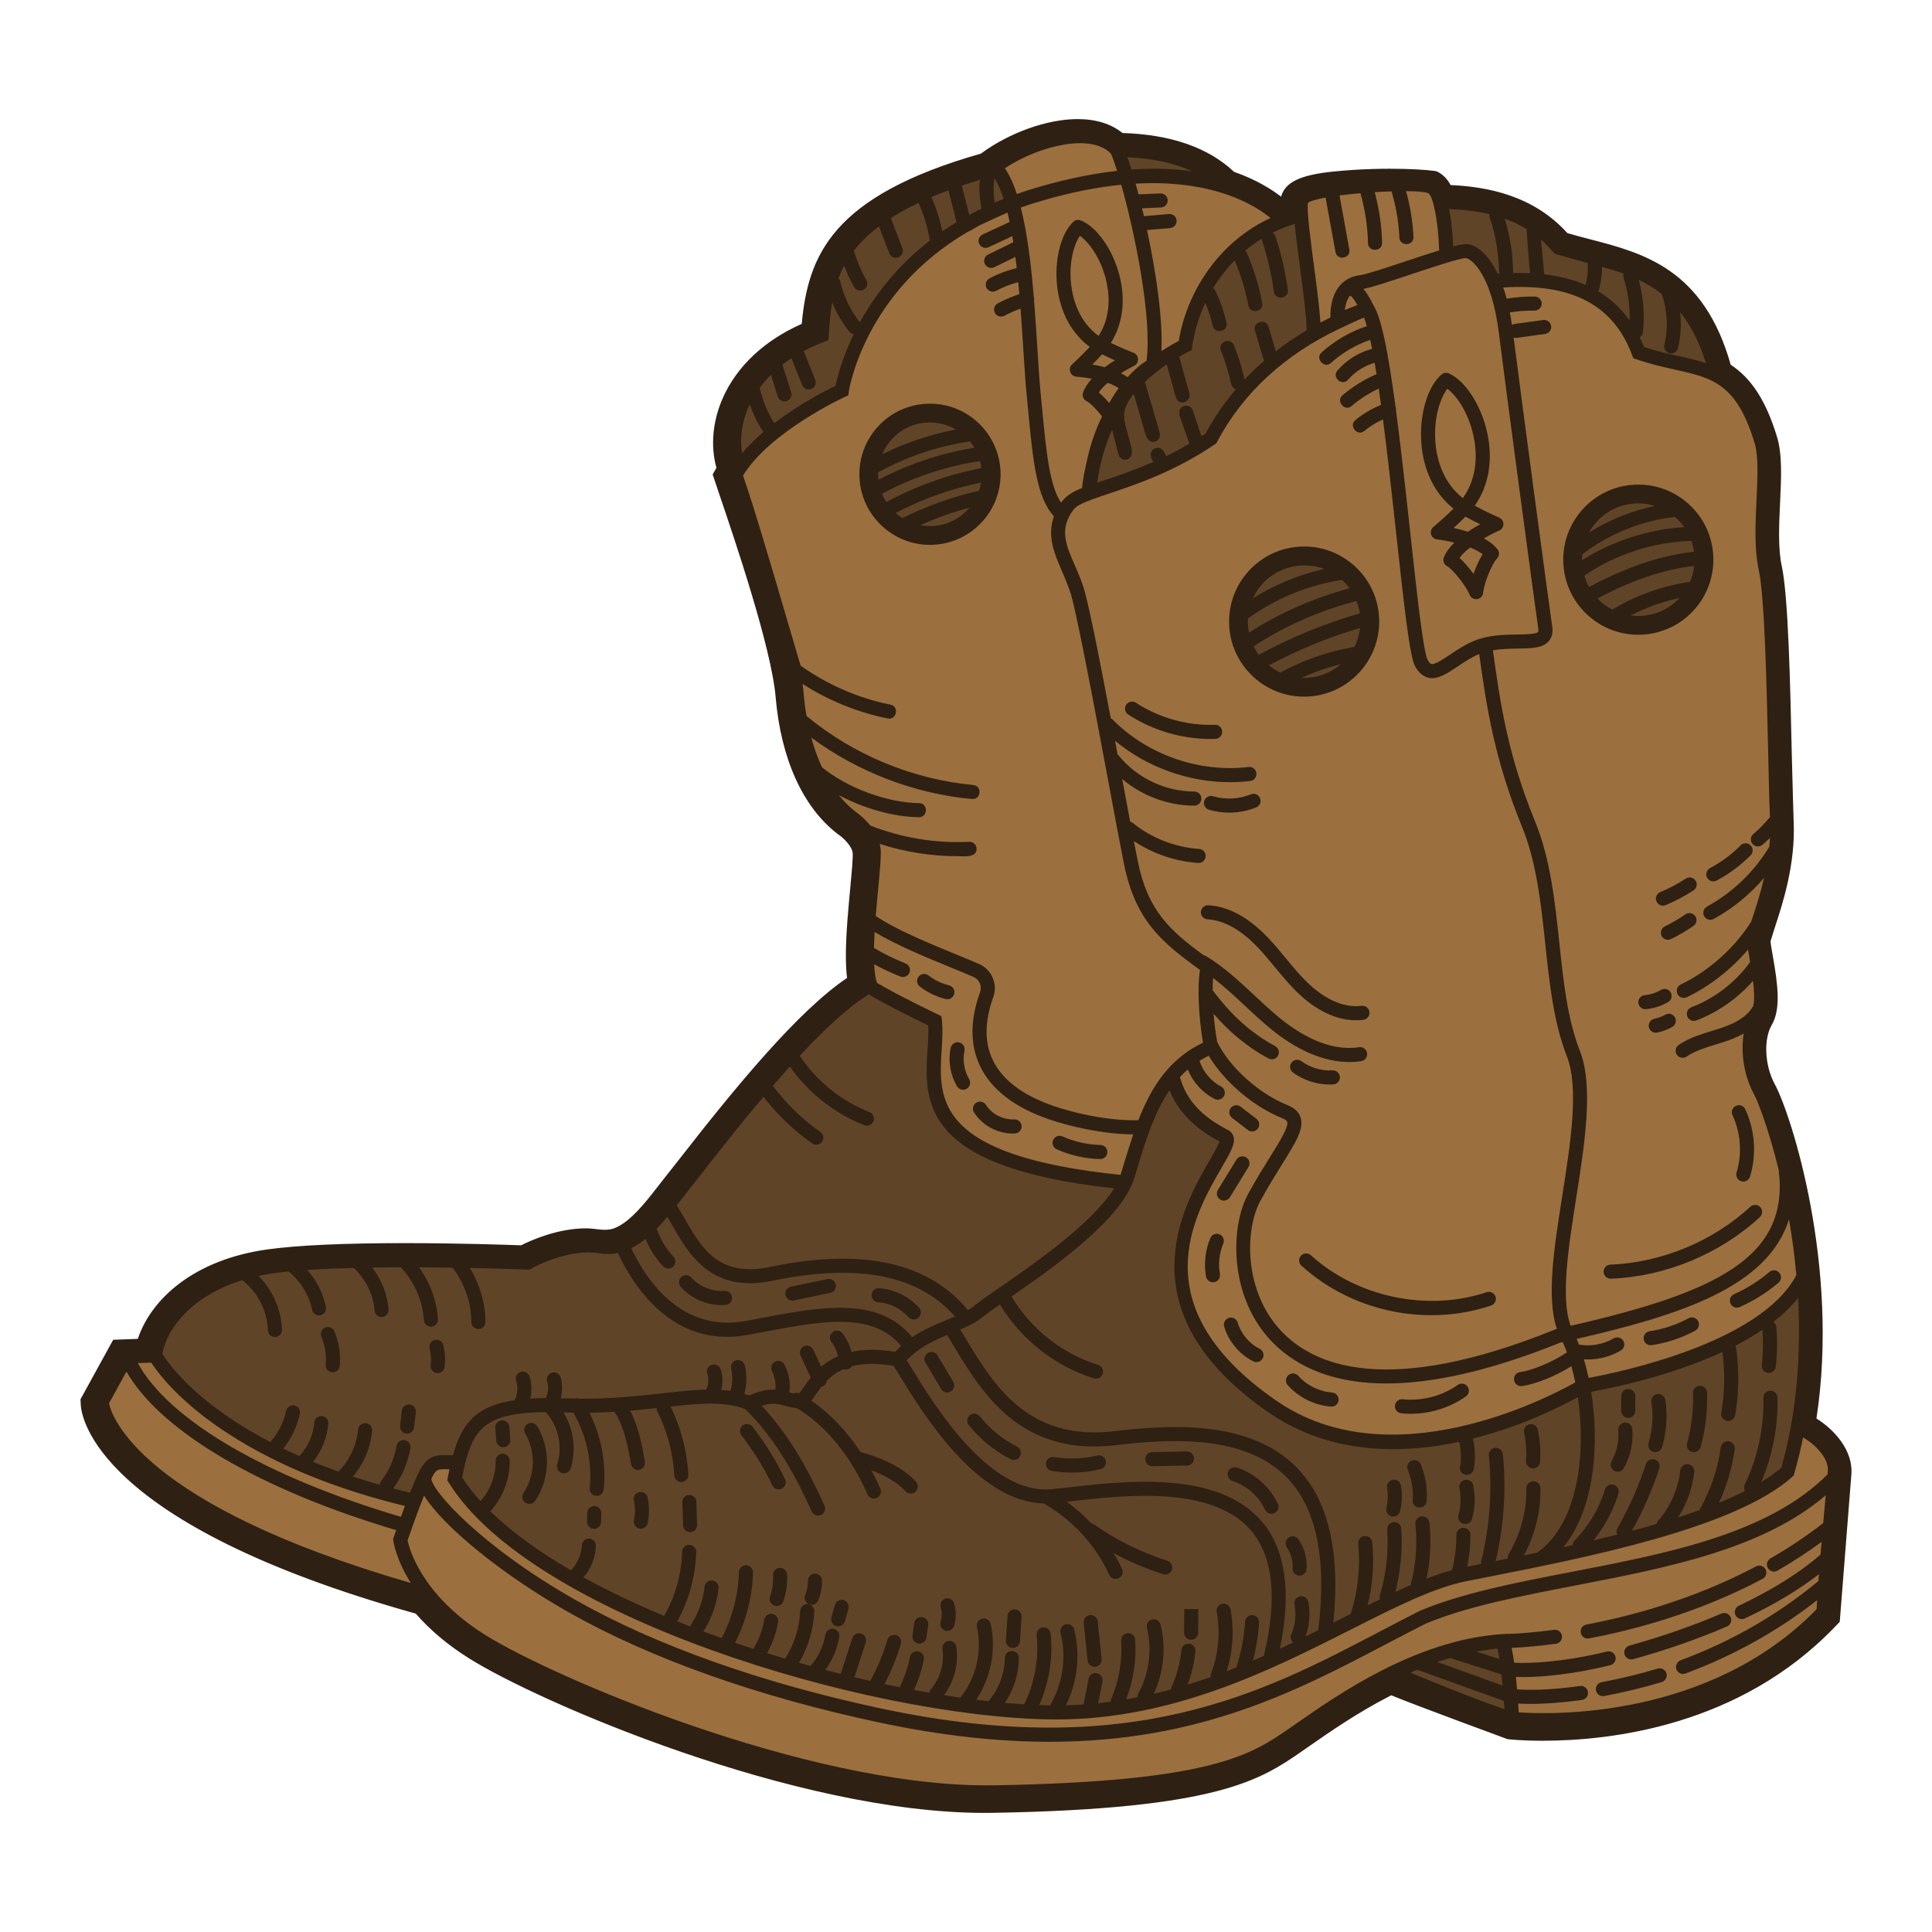 <?xml version="1.0" encoding="utf-8"?>
<!-- Generator: Adobe Illustrator 23.0.3, SVG Export Plug-In . SVG Version: 6.00 Build 0)  -->
<svg version="1.1" id="Capa_1" xmlns="http://www.w3.org/2000/svg" xmlns:xlink="http://www.w3.org/1999/xlink" x="0px" y="0px"
	 viewBox="0 0 1200 1200" enable-background="new 0 0 1200 1200" xml:space="preserve">
<g>
	<path fill="#604427" d="M1138.294,914.775c-0.904,12.543-5.921,62.539-7.059,87.654c-76.774,80.011-193.48,66.214-193.48,66.214
		c-19.047-5.251-74.032-28.499-74.032-28.499c-26.515,12.863-48.45,28.848-61.839,38.095
		c-23.802,16.423-49.355,33.749-185.546,36.083c-113.352,1.926-273.287-65.456-319.054-94.333
		c-14.701-9.247-25.115-19.018-32.465-28.032h-0.029C64.659,936.681,61.8,871.866,61.8,871.866l15.547-28.294l17.531-0.642
		c2.654-19.689,23.481-48.567,73.069-55.363c49.617-6.825,158.419-2.305,158.419-2.305s23.598-13.709,45.592-10.034
		c4.55,0.758,8.867,0.263,12.98-1.167c10.88-3.792,20.273-14.06,28.673-24.59c3.763-4.696,7.292-9.392,10.705-13.622
		c13.855-17.181,76.132-101.13,114.11-122.307c0.292-0.146,0.554-0.292,0.817-0.438c-2.917-8.284-2.45-24.706-1.225-41.012
		c1.4-18.522,3.763-36.928,3.238-43.17c-0.962-11.726-14.03-20.302-14.03-20.302c-17.822-13.739-30.744-40.312-33.836-76.628
		c-3.092-36.316-31.999-117.815-38.037-136.046c0.758-1.342,1.575-2.654,2.479-3.967l-0.088-0.058
		c-10.063-24.765,2.975-64.727,51.28-82.637c2.713-39.291,8.751-76.278,105.826-103.318h0.029c0.729-0.204,1.429-0.409,2.159-0.613
		c-0.204-0.233-0.438-0.467-0.642-0.7c24.094-17.735,61.985-26.807,76.015-10.472c26.282,0.175,51.455,5.98,67.819,22.752
		c25.027,8.138,35.412,20.943,35.412,20.943c3.53-1.371,7.234-2.509,11.055-3.413c-0.262-4.288-0.233-7.497,0.233-9.13
		c2.508-8.576,72.048-12.193,80.653-8.255c2.363,1.108,4.142,4.696,5.484,9.305c30.074,0.32,55.918,6.855,73.828,28.586
		c38.883,12.135,80.974,11.814,98.038,79.166c11.23,5.921,20.273,16.597,27.507,40.166c5.776,17.822-2.567,54.78,2.829,79.691
		c5.367,24.736,5.572,121.461,7.117,156.056c0,0.233,0.029,0.437,0.029,0.642c1.225,26.282-7.759,51.367-12.105,64.727
		c0,0.029-0.029,0.029-0.029,0.058c-1.283,3.909-2.158,6.826-2.246,8.43c-0.379,7.088,8.401,36.462,2.333,46.875
		c-7.292,12.485-6.563,33.049,1.721,48.188c7.555,13.885,41.216,110.319,23.19,208.765
		C1123.506,890.127,1139.199,902.203,1138.294,914.775z"/>
	<path fill="#9C6F3F" d="M1138.564,916.201c-0.087,1.138-0.204,2.625-0.35,4.346c-0.554,6.884-1.604,17.94-2.683,30.248v0.03
		c-0.583,6.33-1.138,12.951-1.692,19.514c-0.467,5.659-0.904,11.201-1.283,16.451v0.029c-0.467,6.33-0.846,12.163-1.05,17.035
		c-6.155,6.417-12.572,12.251-19.164,17.502c-1.254,0.992-2.509,1.954-3.792,2.917c-1.254,0.962-2.538,1.866-3.792,2.771
		c-74.207,52.709-165.361,41.945-165.361,41.945s-0.292-6.125-0.904-14.234c-0.408-5.134-0.933-11.026-1.633-16.656
		c-0.846-6.797-1.925-13.185-3.267-17.356c-11.114,0.729-22.023,2.83-32.582,5.892h-0.029c-7.059,2.013-13.943,4.434-20.623,7.176
		c-5.134,2.071-10.151,4.317-14.993,6.679c-26.515,12.864-48.45,28.849-61.839,38.095c-23.831,16.452-49.354,33.778-185.546,36.083
		c-113.352,1.925-273.287-65.456-319.054-94.305c-14.701-9.276-25.115-19.048-32.495-28.061
		C66.3,937.029,63.441,872.243,63.441,872.243l14.935-27.273l1.021-0.029l15.752-0.583c0.058-0.35,0.087-0.671,0.146-1.021
		l1.225-0.029c17.823,28.469,67.906,68.985,161.102,90.367h0.029c2.217-5.834,4.55-11.522,6.446-15.431
		c5.688-11.726,9.568-7.788,20.856-8.722c-0.817,3.209-1.575,6.68-2.275,10.414c49.85,80.565,256.661,143.309,369.955,145.059
		c51.105,0.788,96.521-14.177,136.396-31.94c11.872-5.28,23.219-10.822,34.099-16.247c33.661-16.802,62.626-32.669,87.012-37.541
		c13.593-2.713,29.607-5.805,46.671-9.335c56.705-11.784,124.932-28.674,153.693-54.43c2.479-8.634,4.521-17.326,6.126-25.99
		C1125.088,892.574,1139.439,904.155,1138.564,916.201z M1121.039,794.862c-27.244,49.092-135.783,65.835-135.783,65.835
		c-0.058,0.029-2.24,0.033-2.75,1.016c-2.917,1.779-113.265,67.994-193.159,12.601c-115.394-79.982-16.218-161.044-29.286-167.694
		c-16.627-8.43-28.849-20.127-32.786-38.125c-14.672,16.947-20.856,40.516-27.74,62.889c-0.379,1.284-0.875,2.567-1.488,3.88
		c-147.218-14.409-114.431-67.556-118.165-100.401c0,0-30.307-14.439-40.866-21.527c0.292-0.146-2.678-14.807-0.408-41.421
		c1.583-18.566,3.763-36.987,3.238-43.228c-0.69-8.508-7.644-15.374-14.032-20.303c-8.546-6.593-16.013-16.159-21.759-28.381
		c-7.107-15.019-10.708-31.744-12.076-48.245c-3.092-36.317-31.999-117.786-38.037-136.046c16.889-29.811,66.156-52.3,66.156-52.3
		s8.838-63.531,76.278-102.559c9.407-5.508,19.374-10.066,29.578-13.885c0,0,2.51-3.718-10.196-23.363
		c24.098-17.733,62.007-26.814,76.034-10.483c1.683,3.708,3.798,9.883,6.062,17.621c24.005-1.912,42.915,0.622,57.349,4.848
		c0.758,0.7,1.517,1.429,2.246,2.188c22.49,7.322,33.166,18.377,35.062,20.565c-35.091,14.06-55.13,47.459-59.097,77.065
		c-7.847,3.938-14.614,8.284-20.506,12.893l0.437-0.701c0.021-0.12,0.035-0.253,0.055-0.375
		c-26.193,15.692-38.023,59.913-39.198,79.057c-1.061,0.363,45.385-12.846,75.109-33.09c15.875-29.883,39.142-50.61,64.521-65.085
		c-0.569-21.062-10.004-75.47-7.542-83.839c2.523-8.579,72.052-12.193,80.658-8.255c8.606,3.937,9.338,41.62,9.338,41.62
		s10.804-2.086,13.163-1.618c4.044,0.8,10.818,5.96,16.37,19.339c37.395-3.304,73.768,3.435,89.253,44.517
		c18.581,6.446,33.924,7.146,46.554,13.126c0.117,0.409,0.467,1.721,0.525,1.983c11.23,5.921,20.273,16.598,27.507,40.166
		c5.776,17.823-2.567,54.78,2.829,79.691c5.367,24.736,7.147,156.435,7.147,156.61v0.088c0.292,6.534-0.029,12.98-0.758,19.194
		c-2.188,18.843-8.08,35.499-11.347,45.533c-1.322,4.061-2.52,7.922-1.992,12.219c1.634,13.311,9.52,30.359,2.05,43.146
		c-7.292,12.484-6.563,33.048,1.721,48.187c3.209,5.863,12.742,27.123,20.398,54.785
		C1115.672,752.042,1119.201,772.548,1121.039,794.862z M614.826,294.049c-0.758-20.973-18.347-37.365-39.349-36.608
		c-20.973,0.729-37.366,18.348-36.607,39.32c0.729,20.973,18.347,37.395,39.32,36.637
		C599.191,332.641,615.584,315.051,614.826,294.049z M850.018,385.466c-0.817-22.519-19.718-40.137-42.237-39.32
		c-22.49,0.817-40.108,19.718-39.291,42.208c0.787,22.519,19.689,40.108,42.208,39.32
		C833.217,426.857,850.806,407.955,850.018,385.466z M1057.558,346.992c-0.817-22.489-19.719-40.108-42.208-39.292
		c-22.519,0.788-40.137,19.689-39.32,42.209c0.292,8.197,2.975,15.751,7.38,21.994c7.672,10.909,20.506,17.822,34.828,17.326
		C1040.756,388.412,1058.345,369.51,1057.558,346.992z"/>
	<path fill="#2E2113" d="M1128.231,881.063c14.518-94.73-15.641-188.829-25.892-207.67c-6.233-11.39-7.077-27.855-1.895-36.727
		c5.855-10.049,3.77-25.365,0.675-42.882c-0.564-3.194-1.325-7.499-1.418-9.123c0.101-0.471,2.642-8.49,2.642-8.49
		c4.842-14.705,12.941-39.297,11.734-65.88c-0.005-0.176-0.8-25.329-1.179-42.437c-0.963-43.483-2.162-97.598-6.227-116.334
		c-2.369-10.937-1.685-25.409-1.024-39.406c0.738-15.617,1.436-30.369-2.077-41.309c-6.714-21.838-15.65-35.753-28.597-44.275
		c-16.841-59.568-54.22-69.297-87.296-77.902c-4.677-1.217-9.485-2.467-14.159-3.842c-21.161-23.535-49.978-28.814-72.5-29.853
		c-1.872-3.398-4.541-6.568-8.48-8.416c-1.978-0.905-30.555-3.337-64.033-0.003c-21.786,2.169-30.274,6.995-32.775,15.545
		c-0.008,0.03-0.017,0.059-0.025,0.089c-6.181-4.772-15.713-10.692-29.21-15.413c-15.972-15.085-39.256-23.191-69.319-24.132
		c-6.961-5.669-16.475-8.635-27.874-8.635c-18.772,0-42.255,8.356-59.825,21.289l-0.22,0.162
		c-92.806,26.423-107.341,63.477-111.289,105.76c-23.084,10.18-40.359,26.355-49.06,46.109c-6.321,14.352-7.671,29.8-3.926,43.29
		l-2.333,4.128c0,0,3.343,10.016,4.589,13.681c8.727,25.679,31.91,93.893,34.524,124.595c3.251,38.183,16.866,68.326,38.339,84.878
		l0.351,0.271l0.371,0.244c3.321,2.239,8.474,7.482,8.803,11.502c0.251,2.987-0.692,12.969-1.523,21.775
		c-0.567,6.001-1.209,12.804-1.72,19.561c-1.218,16.215-1.326,27.765-0.26,36.219c-30.199,20.266-68.991,67.411-103.452,111.623
		c-6.025,7.73-12.184,15.359-18.167,23.121c-6.953,8.715-15.157,17.992-23.408,20.869c-5.397,1.881-11.407-0.11-16.965-0.11
		c-17.443,0-33.76,7.179-40.456,10.548c-9.596-0.354-39.64-1.356-72.216-1.356c-37.748,0-66.381,1.305-85.104,3.881
		c-46.084,6.316-72.613,31.052-80.759,55.586l-15.29,0.56L50,869.114l0.144,3.267c0.329,7.458,8.99,74.135,208.086,129.863
		c8.87,10.202,19.902,19.483,32.842,27.623c43.369,27.364,202.399,96.165,320.463,96.165c1.676,0,3.345-0.014,5.002-0.042
		c140.169-2.402,166.505-20.573,191.974-38.145c1.491-1.03,3.082-2.139,4.773-3.318c12.144-8.464,30.066-20.957,50.852-31.554
		c14.126,5.899,72.249,27.259,72.249,27.259c0.341,0.04,8.507,0.988,21.753,0.988c42.451,0,122.482-9.187,181.516-70.711
		l3.038-3.167c0,0,6.952-87.736,7.24-91.727C1151.001,900.745,1139.222,887.896,1128.231,881.063z M1041.253,1036.863
		c0.654,1.765,2.324,2.856,4.102,2.856c0.506,0,1.02-0.088,1.521-0.275c30.043-11.142,57.442-26.462,81.764-45.536
		c-0.118,1.954-0.226,3.847-0.314,5.615c-66.79,68.413-164.955,65.443-185.03,64.029c-0.084-1.477-0.2-3.348-0.342-5.442
		c2.419,0.14,4.981,0.217,7.694,0.217c9.447,0,20.501-0.836,31.93-2.46c2.393-0.339,4.056-2.554,3.716-4.947
		c-0.34-2.393-2.552-4.066-4.947-3.716c-19.253,2.733-32.256,2.564-39.068,2.099c-0.215-2.504-0.457-5.11-0.736-7.75
		c1.413,0.068,2.931,0.114,4.647,0.114c12.085,0,31.398-1.8,54.009-7.385c2.347-0.578,3.779-2.95,3.199-5.296
		c-0.577-2.344-2.941-3.777-5.295-3.199c-26.814,6.619-48.487,7.544-57.634,6.94c-0.459-3.292-0.977-6.418-1.56-9.194
		c8.217-0.364,17.752-1.243,27.498-2.557c2.394-0.322,4.073-2.525,3.75-4.921c-0.322-2.394-2.512-4.062-4.921-3.75
		c-10.31,1.39-20.364,2.286-28.734,2.572l-0.043-0.133l-3.411,0.227c-53.213,3.525-101.576,37.221-127.559,55.322l-4.726,3.284
		c-23.506,16.227-47.812,33.008-183.12,35.311c-1.565,0.027-3.131,0.04-4.712,0.04c-113.118,0-270.419-67.491-311.942-93.682
		c-39.135-24.686-46.725-53.16-47.84-58.544c1.317-3.799,5.942-17.012,10.239-27.766c11.814,18.945,47.827,48.707,89.931,72.54
		c50.612,28.651,117.1,52.266,192.278,68.296c39.864,8.499,74.96,12.088,106.361,12.086c93.414-0.003,154.005-31.792,209.078-60.693
		c8.39-4.404,16.319-8.564,24.367-12.622c25.505-10.701,58.021-16.985,92.442-23.636c57.66-11.143,117.038-22.637,156.133-56.157
		c-0.146,1.629-0.297,3.311-0.456,5.083c-0.345,3.839-0.713,7.935-1.089,12.175c-10.158,7.895-21.119,15.278-32.772,21.962
		c-2.095,1.203-2.82,3.877-1.618,5.973c0.809,1.409,2.283,2.199,3.8,2.199c0.738,0,1.487-0.188,2.173-0.581
		c9.609-5.514,18.735-11.517,27.393-17.854c-0.226,2.626-0.449,5.261-0.668,7.89c-12.961,11.298-29.968,21.958-50.711,31.733
		c-2.185,1.03-3.122,3.638-2.092,5.824c0.746,1.582,2.32,2.511,3.961,2.511c0.625,0,1.26-0.135,1.863-0.419
		c18.07-8.517,33.48-17.729,46.004-27.49c-0.11,1.44-0.218,2.86-0.321,4.263c-25.11,20.864-53.838,37.434-85.612,49.22
		C1041.568,1032.08,1040.413,1034.598,1041.253,1036.863z M930.068,1023.986c0.443,1.907,0.85,4.086,1.225,6.422l-14.167-4.536
		C921.406,1025.074,925.714,1024.392,930.068,1023.986z M900.705,1029.803l31.87,10.206c0.259,2.302,0.493,4.622,0.704,6.894
		l-40.501-14.592C895.394,1031.415,898.039,1030.588,900.705,1029.803z M880.225,1037.089l53.838,19.397
		c0.134,1.858,0.248,3.571,0.342,5.068c-16.008-5.288-44.003-16.697-58.435-22.676
		C877.374,1038.263,878.801,1037.68,880.225,1037.089z M251.524,935.369c-0.875,2.338-1.718,4.628-2.497,6.775
		c-83.895-24.845-143.984-60.056-163.43-95.497l8.341-0.297C113.958,876.382,165.232,914.601,251.524,935.369z M150.559,795.13
		c9.371,7.448,15.55,19.106,15.821,31.056c0.054,2.381,2.001,4.276,4.373,4.276c0.033,0,0.067,0,0.101-0.001
		c2.416-0.054,4.33-2.057,4.274-4.474c-0.281-12.41-5.811-24.558-14.513-33.488c3.001-0.641,6.076-1.22,9.303-1.663
		c2.898-0.397,6.018-0.753,9.301-1.075c7.395,5.894,12.762,14.518,14.64,23.753c0.422,2.074,2.245,3.505,4.283,3.505
		c0.289,0,0.583-0.03,0.876-0.09c2.369-0.481,3.898-2.792,3.415-5.159c-1.744-8.58-5.824-16.495-11.583-22.964
		c8.954-0.607,18.738-1.013,28.818-1.276c7.388,6.76,12.196,16.45,12.928,26.428c0.169,2.3,2.088,4.055,4.36,4.055
		c0.107,0,0.215-0.004,0.325-0.011c2.41-0.177,4.22-2.275,4.044-4.684c-0.687-9.367-4.334-18.526-10.066-26.024
		c5.928-0.09,11.88-0.14,17.773-0.154c0.059,0.072,0.078,0.162,0.143,0.231c8.191,8.732,13.328,20.591,14.096,32.538
		c0.15,2.316,2.074,4.095,4.363,4.095c0.094,0,0.189-0.003,0.285-0.009c2.411-0.155,4.24-2.236,4.086-4.647
		c-0.749-11.654-4.893-22.83-11.739-32.197c7.22,0.032,14.202,0.11,20.798,0.211c7.461,9.614,11.623,21.607,11.715,33.778
		c0.019,2.406,1.974,4.343,4.374,4.343c0.011,0,0.024,0,0.034,0c2.417-0.018,4.361-1.993,4.343-4.408
		c-0.09-11.83-3.54-23.492-9.747-33.522c20.754,0.422,35.387,1.013,35.783,1.028l1.275,0.051l1.102-0.638
		c0.222-0.13,22.528-12.883,42.647-9.499c3.922,0.66,7.658,0.499,11.234-0.268c8.23,18.017,32.823,59.773,80.69,50.904
		c3.021-0.56,6.033-1.132,9.033-1.703c36.483-6.938,68.207-12.954,86.14,8.54c-1.248,1.142-2.471,2.356-3.66,3.662
		c-11.083-1.852-19.942-1.516-27.153,0.085c-1.02-4.2-2.912-8.183-5.594-11.594c-1.494-1.9-4.243-2.232-6.143-0.736
		c-1.9,1.493-2.23,4.243-0.736,6.143c2.038,2.594,3.415,5.659,4.096,8.874c-4.148,1.806-7.566,4.063-10.415,6.491l-4.916-10.585
		c-1.017-2.189-3.618-3.146-5.813-2.124c-2.191,1.018-3.142,3.621-2.124,5.813l6.346,13.66c-1.602,1.997-2.96,3.922-4.129,5.598
		c-0.975,1.397-2.202,3.14-3.105,4.128c-1.11-0.411-2.301-0.346-3.329,0.126c-0.896-0.211-1.789-0.454-2.703-0.707
		c0.731-5.884-0.31-11.893-3.046-17.198c-1.105-2.145-3.742-2.992-5.894-1.883c-2.148,1.107-2.991,3.746-1.883,5.894
		c1.81,3.51,2.513,7.594,2.144,11.545c-4.218-0.207-9.377,0.548-16.377,3.575c-0.97-0.355-1.947-0.678-2.932-0.974
		c1.569-5.768,1.688-11.837,0.307-17.675c-0.555-2.353-2.921-3.814-5.264-3.25c-2.351,0.555-3.807,2.913-3.25,5.264
		c1.062,4.493,0.885,9.336-0.396,13.785c-1.898-0.276-3.832-0.47-5.8-0.601c1.191-4.197,1.115-8.749-0.346-12.875
		c-0.805-2.279-3.306-3.471-5.585-2.665c-2.279,0.806-3.471,3.307-2.665,5.585c1.111,3.135,0.799,6.817-0.725,9.783
		c-8.429,0.195-17.543,1.196-27.616,2.314c-14.873,1.651-31.518,3.489-50.996,3.306c-0.853-0.295-1.784-0.325-2.674-0.058
		c-1.642-0.031-3.263-0.046-4.946-0.107c-1.403-0.051-2.759-0.087-4.106-0.12c1.172-4.183,1.192-8.708-0.026-12.866
		c-0.678-2.317-3.108-3.656-5.428-2.97c-2.319,0.678-3.649,3.109-2.97,5.428c0.976,3.337,0.689,7.057-0.786,10.208
		c-0.019,0.04-0.026,0.083-0.043,0.122c-3.427,0.034-6.667,0.137-9.697,0.328c1.146-4.519,1.041-9.34-0.401-13.804
		c-0.742-2.297-3.206-3.561-5.509-2.817c-2.299,0.743-3.561,3.21-2.817,5.509c1.263,3.907,0.922,8.422-0.9,12.101
		c-23.23,3.403-32.611,13.662-38.386,34.187c-1.277,0.017-2.481,0.004-3.573-0.024c-7.66-0.201-12.67,0.444-17.828,11.084
		c-1.558,3.215-3.377,7.564-5.209,12.2c-3.545-0.843-7.037-1.712-10.461-2.613c5.456-7.344,9.156-15.95,10.688-24.976
		c0.405-2.383-1.199-4.642-3.582-5.046c-2.369-0.399-4.64,1.199-5.046,3.582c-1.346,7.939-4.653,15.508-9.561,21.888
		c-0.523,0.681-0.805,1.467-0.878,2.263c-5.731-1.629-11.285-3.334-16.657-5.109c6.768-7.993,10.998-17.946,11.959-28.414
		c0.221-2.407-1.55-4.536-3.957-4.757c-2.398-0.222-4.536,1.55-4.757,3.957c-0.872,9.494-5.182,18.862-11.824,25.701
		c-0.131,0.135-0.183,0.309-0.293,0.456c-5.5-1.965-10.807-3.997-15.906-6.092c5.419-6.759,8.797-15.083,9.53-23.728
		c0.204-2.407-1.582-4.525-3.991-4.729c-2.427-0.245-4.525,1.581-4.729,3.991c-0.639,7.552-3.779,14.817-8.839,20.458
		c-0.126,0.141-0.171,0.318-0.276,0.469c-3.488-1.542-6.874-3.111-10.16-4.704c5.029-6.286,8.588-13.692,10.3-21.569
		c0.513-2.362-0.986-4.692-3.347-5.204c-2.364-0.508-4.69,0.987-5.204,3.347c-1.55,7.134-4.901,13.818-9.691,19.329
		c-0.019,0.022-0.031,0.047-0.049,0.07c-33.863-17.684-55.961-37.69-67.127-54.771C103.913,823.927,120.403,804.488,150.559,795.13z
		 M400.882,769.536c2.642,6.265,6.386,12.078,11.031,17.032c0.862,0.919,2.025,1.383,3.193,1.383c1.072,0,2.148-0.392,2.991-1.184
		c1.763-1.654,1.852-4.422,0.199-6.184c-4.656-4.965-8.194-10.963-10.426-17.395c2.303-2.339,4.514-4.817,6.651-7.343
		c1.026,1.715,2.06,3.519,3.124,5.375c10.219,17.833,24.209,42.25,62.308,34.281c52.801-11.063,90.805-3.561,113.137,22.213
		c-1.54,0.657-3.144,1.314-4.805,1.994c-6.993,2.863-14.557,6.003-21.7,10.859c-21.092-25.707-56.872-18.924-94.675-11.736
		c-2.985,0.567-5.985,1.138-8.99,1.693c-41.243,7.649-63.128-28.684-70.828-45.261C395.15,773.729,398.077,771.781,400.882,769.536z
		 M509.515,703.046c-11.308-7.953-21.191-17.587-29.458-28.631c3.479-4.026,7.015-8.037,10.58-11.98
		c11.414,16.357,27.564,29.149,46.204,36.437c0.524,0.205,1.063,0.302,1.592,0.302c1.749,0,3.401-1.057,4.076-2.783
		c0.88-2.25-0.231-4.788-2.481-5.669c-17.646-6.898-32.798-19.233-43.274-34.958c15.107-16.199,30.303-30.476,42.943-38.136
		c10.182,6.287,30.068,16.014,36.824,19.276c0.262,4.459-0.053,9.397-0.383,14.578c-2.09,32.779-4.674,73.432,115.814,86.632
		c-13.581,21.965-50.615,47.507-71.697,62.045c-7.124,4.912-12.272,8.462-14.993,10.773c-1.213,1.031-2.595,1.961-4.093,2.841
		c-24.332-29.776-65.653-38.849-123.009-26.838c-31.858,6.68-42.569-12.004-52.921-30.067c-1.655-2.888-3.261-5.593-4.901-8.179
		c1.155-1.47,13.092-16.659,16.302-20.778c8.831-11.332,22.408-28.748,37.583-46.678c8.576,11.129,18.731,20.863,30.258,28.971
		c0.765,0.538,1.644,0.796,2.512,0.796c1.377,0,2.732-0.647,3.583-1.859C511.968,707.167,511.492,704.436,509.515,703.046z
		 M570.88,498.845c-19.805-0.221-44.978-9.578-60.377-22.339c-2.595-5.633-4.809-11.781-6.601-18.38
		c29.009,21.391,63.962,34.838,99.836,38.169c0.138,0.013,0.273,0.018,0.41,0.018c5.405,0,5.766-8.233,0.399-8.732
		c-37.731-3.504-74.391-18.718-103.593-42.873c-0.787-4.571-1.415-9.28-1.829-14.147c-0.155-1.816-0.38-3.754-0.653-5.772
		c16.086,10.316,34.229,17.701,52.92,21.469c5.514,1.112,7.269-7.461,1.729-8.577c-19.947-4.022-39.243-12.397-55.802-24.219
		c-0.268-0.192-25.255-86.986-33.454-111.123c-0.922-2.713-1.716-5.052-2.353-6.948c16.848-27.436,62.708-48.605,63.178-48.82
		l2.186-0.998l0.332-2.38c0.099-0.717,9.371-61.347,73.634-99.03c2.67-1.089,5.062-2.844,7.599-4.206
		c1.369-0.735,17.32-7.956,17.326-7.933c0.463,1.888,0.903,3.837,1.322,5.841c-0.206,0.062-16.774,7.777-16.774,7.777
		c-2.188,1.024-3.132,3.629-2.109,5.818c1.006,2.154,3.669,3.115,5.818,2.109l14.724-6.89c0.211,1.246,0.416,2.503,0.615,3.775
		l-15.648,7.67c-2.171,1.063-3.066,3.685-2.003,5.854c1.048,2.138,3.717,3.054,5.854,2.003l13.094-6.419
		c0.298,2.291,0.581,4.601,0.848,6.93c-5.888,1.43-11.576,3.562-16.931,6.443c-2.128,1.144-2.925,3.797-1.78,5.925
		c1.129,2.098,3.829,2.908,5.925,1.78c4.355-2.342,8.953-4.145,13.716-5.395c0.244,2.479,0.476,4.96,0.693,7.435
		c-4.594,1.55-9.078,3.454-13.362,5.71c-2.138,1.125-2.96,3.771-1.833,5.909c0.783,1.488,2.303,2.339,3.875,2.339
		c0.687,0,1.384-0.162,2.034-0.506c3.232-1.701,6.593-3.168,10.028-4.43c0.697,9.016,1.253,17.751,1.754,25.643
		c0.696,10.97,1.298,20.444,2.06,28.122c0.333,3.361,0.648,6.646,0.956,9.846c2.96,30.866,5.154,53.714,15.974,65.369
		c-4.469,12.36,0.446,23.658,4.935,33.879c1.654,3.766,4.736,11.851,4.736,11.851c3.548,8.808,15.707,73.92,24.585,121.463
		c3.828,20.501,7.134,38.208,9.205,48.534c7.19,35.868,24.002,49.122,47.288,66.101c-1.733,9.222-0.993,28.783,1.842,45.12
		c-21.313,10.142-32.35,28.117-40.145,48.163c-18.988,0.49-40.596-4.581-53.53-9.149c-18.736-6.613-31.173-16.17-36.969-28.404
		c-5.153-10.879-5.031-23.966,0.365-38.901c2.91-8.051-0.883-17.056-8.634-20.5c-3.924-1.742-8.816-3.747-14.481-6.069
		c-16.038-6.574-37.649-15.435-49.866-23.84c0.468-5.882,1.014-11.69,1.514-16.985c1.06-11.222,1.896-20.087,1.531-24.454
		c-0.096-1.145-0.31-2.25-0.573-3.333c15.538,5.013,31.902,7.641,48.219,7.641c3.744,0,12.235,1.216,11.93-4.788
		c-0.122-2.413-2.216-4.294-4.592-4.148c-20.83,1.058-41.994-2.453-61.408-10.085c-3.974-4.966-8.469-8.144-9.401-8.776
		c-3.627-2.805-6.988-6.203-10.087-10.076c15.435,8.225,33.85,13.489,49.756,13.667C576.429,507.596,576.507,498.908,570.88,498.845
		z M464.961,252.705c0.226-0.512,0.484-1.012,0.725-1.518c2.041,5.919,4.811,11.606,8.217,16.798
		c0.08,0.122,0.188,0.213,0.278,0.325c-4.749,4.056-9.261,8.435-13.208,13.083C459.399,272.374,460.734,262.303,464.961,252.705z
		 M478.83,232.829l4.237,13.438c0.59,1.867,2.313,3.061,4.172,3.061c0.436,0,0.88-0.066,1.317-0.204
		c2.304-0.728,3.583-3.185,2.857-5.489l-5.407-17.148c1.774-1.38,3.644-2.693,5.573-3.962l6.686,16.664
		c0.685,1.708,2.327,2.747,4.062,2.747c0.543,0,1.094-0.101,1.628-0.316c2.242-0.899,3.331-3.447,2.431-5.69l-7.188-17.915
		c3.993-2.116,8.229-4.024,12.707-5.685l2.649-0.981l0.195-2.819c0.476-6.879,0.963-13.802,2.137-20.692
		c2.653,6.549,6.25,12.724,10.677,18.217c0.696,0.864,1.657,1.375,2.671,1.549c-7.249,14.977-10.242,27.056-11.253,31.989
		c-5.767,2.786-22.236,11.174-37.985,23.211c-4.306-6.662-7.399-14.219-9.09-21.982C473.97,238.03,476.286,235.364,478.83,232.829z
		 M538.098,173.942c-3.289-5.772-5.841-11.884-7.708-18.221c3.977-5.147,9.069-10.197,15.553-15.117l6.409,16.718
		c0.667,1.74,2.326,2.81,4.086,2.81c0.52,0,1.05-0.094,1.565-0.292c2.256-0.865,3.384-3.395,2.518-5.652l-7.179-18.731
		c5.011-3.212,10.712-6.359,17.181-9.431c3.318,7.348,5.667,15.081,6.9,23.048c0.018,0.12,0.087,0.215,0.115,0.331
		c-20.926,16.256-34.605,34.657-43.455,50.769c-5.853-7.378-10.053-16.104-12.143-25.283c-0.181-0.795-0.578-1.478-1.101-2.03
		c0.977-2.603,2.107-5.194,3.474-7.766c1.724,4.529,3.767,8.94,6.182,13.178c0.806,1.416,2.284,2.21,3.806,2.21
		c0.734,0,1.478-0.185,2.162-0.575C538.562,178.713,539.294,176.042,538.098,173.942z M816.109,164.968
		c-1.923-14.468-4.529-34.073-3.737-38.946c1.581-1.209,5.589-2.329,10.968-3.311c0,0,6.15,33.792,6.162,33.856
		c1.006,5.529,9.622,3.996,8.608-1.567l-6.117-33.611c4.077-0.527,8.5-0.988,13.017-1.372c2.856,10.094,4.437,20.53,4.684,31.02
		c0.132,5.605,8.881,5.451,8.748-0.205c-0.25-10.632-1.821-21.2-4.577-31.465c3.589-0.221,7.123-0.388,10.484-0.495
		c0.03,0.182,0.05,0.364,0.104,0.544c2.715,9.151,4.307,18.628,4.733,28.169c0.248,5.563,8.996,5.264,8.742-0.39
		c-0.429-9.629-2.008-19.187-4.61-28.462c6.787,0.031,11.935,0.422,13.799,1.256c3.144,1.706,6.317,18.512,6.768,35.558
		c-5.514,1.694-12.496,3.971-21.471,6.955c-11.27,3.749-24.045,7.996-27.571,8.405c-11.95,1.386-18.754,11.159-18.499,26.279
		c-2.101,1.025-4.172,2.075-6.209,3.153C819.549,190.922,817.814,177.794,816.109,164.968z M900.045,129.841
		c9.25,0.376,17.618,1.437,25.164,3.233c-0.18,0.77-0.195,1.605,0.107,2.399c5.807,15.311,5.799,34.373,5.814,34.513
		c-0.3,0.022-0.596,0.04-0.897,0.063c-5.556-11.592-12.288-17.209-17.935-18.326c-1.789-0.352-4.701,0.021-9.732,1.324
		C902.334,146.695,901.697,137.809,900.045,129.841z M1092.372,353.853c3.723,17.194,4.955,72.562,5.854,112.99
		c0.365,16.407,0.685,30.681,1.102,40.673c-3.093,3.809-6.531,7.344-10.288,10.494c-1.852,1.552-2.094,4.313-0.541,6.164
		c0.866,1.031,2.105,1.564,3.356,1.564c0.991,0,1.988-0.335,2.809-1.023c1.624-1.361,3.177-2.805,4.697-4.285
		c-0.098,1.841-0.235,3.669-0.413,5.48c-9.402,15.579-22.763,28.437-38.723,37.188c-2.119,1.162-2.894,3.823-1.733,5.941
		c0.796,1.451,2.295,2.273,3.841,2.273c0.711,0,1.431-0.174,2.099-0.54c11.93-6.542,22.487-15.234,31.263-25.51
		c-2.263,9.761-5.089,18.361-7.234,24.865c-0.267,0.808-0.518,1.572-0.759,2.307c-10.163,16.241-26.477,30.821-43.751,39.05
		c-2.182,1.038-3.108,3.649-2.068,5.831c0.749,1.574,2.317,2.495,3.952,2.495c0.631,0,1.272-0.137,1.879-0.427
		c14.049-6.692,27.512-17.263,38.016-29.559c0.274,1.719,0.59,3.575,0.97,5.721c0.111,0.628,0.227,1.285,0.345,1.963
		c-9.045,12.618-22.008,22.607-36.514,28.129c-2.259,0.86-3.393,3.387-2.532,5.646c0.665,1.746,2.326,2.82,4.091,2.82
		c0.517,0,1.043-0.093,1.555-0.288c13.452-5.122,25.67-13.737,35.191-24.59c0.718,5.955,1.022,11.854,0.073,15.768
		c-0.176,0.199-0.341,0.412-0.482,0.647c-3.263,5.451-9.489,9.561-19.588,12.932c-1.857,0.62-3.737,1.198-5.619,1.777
		c-6.966,2.144-14.17,4.363-20.538,8.672c-2.001,1.354-2.525,4.075-1.171,6.076c0.846,1.249,2.225,1.923,3.628,1.923
		c0.843,0,1.696-0.244,2.448-0.752c5.286-3.578,11.562-5.511,18.208-7.556c1.947-0.6,3.892-1.199,5.814-1.84
		c3.422-1.142,7.474-2.713,11.432-4.916c-1.966,12.262,0.264,26.503,6.57,38.065c2.406,4.411,8.983,21.539,15.136,46.48
		c6.877,54.355-38.158,76.088-129.159,96.982c-6.379-17.055-1.431-48.585,3.373-79.145c5.384-34.254,10.95-69.673,2.363-91.552
		c-7.75-19.743-10.198-42.774-12.791-67.156c-2.726-25.64-5.546-52.152-15.049-75.359c-17.105-41.771-21.634-73.268-26.209-106.379
		c5.263-0.862,10.605-0.981,15.434-1.052c8.671-0.127,15.519-0.226,19.306-4.677c1.937-2.277,2.646-5.278,2.109-8.92
		c-1.758-11.928-18.49-136.354-23.983-179.587c0.417,0.132,0.847,0.238,1.301,0.238c0.198,0,0.399-0.013,0.601-0.041l17.657-2.423
		c2.393-0.328,4.068-2.535,3.739-4.929s-2.531-4.079-4.929-3.739l-17.657,2.423c-0.651,0.089-1.241,0.327-1.76,0.66
		c-0.396-2.722-0.832-5.335-1.319-7.808c5.081-0.797,10.256-1.184,15.377-1.102c2.307-0.006,4.405-1.891,4.444-4.307
		c0.037-2.416-1.89-4.405-4.307-4.444c-5.845-0.083-11.72,0.36-17.489,1.304c-0.659-2.456-1.364-4.76-2.108-6.921
		c42.707-2.706,68.258,10.701,80.062,42.002l0.724,1.919l1.937,0.672c8.814,3.054,16.982,4.872,24.187,6.478
		c22.767,5.07,37.809,8.42,49.042,44.966c2.651,8.164,2.021,21.547,1.356,35.715C1090.29,325.341,1089.56,340.872,1092.372,353.853z
		 M1135.105,915.797c-36.886,36.924-98.861,48.911-158.92,60.516c-34.943,6.753-67.948,13.13-94.312,24.22l-0.273,0.127
		c-8.158,4.112-16.159,8.309-24.629,12.754c-72.275,37.932-154.196,80.915-309.547,47.798
		c-74.318-15.847-139.947-39.135-189.794-67.352c-58.768-33.269-89.632-68.152-89.663-75.494c2.903-5.903,3.895-5.919,9.53-5.774
		c0.521,0.013,1.077,0.027,1.664,0.037c-0.353,1.646-0.699,3.326-1.034,5.08l-0.319,1.674l0.896,1.448
		c51.219,82.799,258.714,145.36,373.604,147.131c1.31,0.02,2.609,0.03,3.914,0.03c72.374-0.003,133.497-30.897,182.773-55.808
		c27.593-13.948,51.421-25.993,71.73-30.054c4.242-0.847,8.718-1.73,13.391-2.652c61.105-12.049,153.448-30.26,189.047-62.144
		l0.936-0.839l0.349-1.208c2.153-7.472,3.946-14.963,5.463-22.442c7.236,4.068,15.949,12.69,15.383,20.544
		C1135.242,914.073,1135.177,914.903,1135.105,915.797z M339.061,877.103c0.136,0.231,0.289,0.456,0.472,0.666
		c7.405,8.493,9.983,20.918,6.57,31.658c-0.732,2.303,0.543,4.763,2.846,5.495c0.44,0.14,0.886,0.207,1.326,0.207
		c1.854,0,3.576-1.189,4.169-3.052c3.661-11.524,1.852-24.572-4.491-34.829c0.7,0.021,1.378,0.036,2.095,0.063
		c1.386,0.051,2.711,0.058,4.069,0.088c8.159,14.126,11.797,30.665,10.157,46.919c-0.244,2.404,1.51,4.549,3.914,4.791
		c0.148,0.016,0.298,0.023,0.444,0.023c2.219,0,4.12-1.681,4.347-3.937c1.654-16.389-1.491-33.056-8.852-47.736
		c5.398-0.063,10.573-0.259,15.543-0.557c6.165,9.509,8.366,21.676,10.285,32.465c0.377,2.121,2.222,3.611,4.303,3.611
		c0.255,0,0.513-0.023,0.772-0.068c2.379-0.424,3.965-2.696,3.542-5.075c-1.816-10.207-3.868-21.567-9.168-31.623
		c5.728-0.486,11.168-1.058,16.41-1.634c-0.017,0.696,0.111,1.406,0.447,2.071c6.179,12.272,9.828,26.009,10.553,39.729
		c0.124,2.334,2.055,4.145,4.365,4.145c0.078,0,0.157-0.001,0.235-0.006c2.413-0.128,4.266-2.188,4.139-4.6
		c-0.771-14.586-4.6-29.181-11.049-42.295c18.71-2.045,33.824-3.244,46.451,1.617c19.928,19.62,32.473,44.222,41.183,63.529
		c0.729,1.619,2.323,2.578,3.991,2.578c0.601,0,1.212-0.125,1.796-0.389c2.203-0.993,3.183-3.585,2.189-5.787
		c-8.43-18.687-20.366-42.192-38.982-62.028c6.703-2.087,10.543-1.091,14.792,0.078c2.199,0.608,4.474,1.235,7.194,1.525
		c0.023,0.002,0.042-0.003,0.065-0.001c17.688,10.627,33.48,29.903,43.605,53.397c0.714,1.655,2.326,2.645,4.019,2.645
		c0.578,0,1.167-0.115,1.731-0.359c2.219-0.956,3.243-3.531,2.286-5.75c-1.697-3.937-3.564-7.752-5.55-11.456
		c8.118,3.045,16.327,7.541,21.145,12.984c0.865,0.977,2.068,1.476,3.277,1.476c1.031,0,2.067-0.362,2.898-1.1
		c1.81-1.601,1.978-4.367,0.376-6.176c-8.357-9.442-23.425-15.733-34.395-18.447c-8.718-13.195-19.235-24.214-30.657-32.012
		c0.919-1.147,1.807-2.399,2.705-3.687c1.058-1.516,2.22-3.158,3.53-4.817c0.273-0.067,0.544-0.15,0.808-0.273
		c1.433-0.666,2.322-2.011,2.49-3.473c2.719-2.76,6.091-5.342,10.498-7.274c0.447,0.154,0.919,0.254,1.417,0.254
		c0.028,0,0.058,0,0.087-0.001c1.521-0.03,2.843-0.833,3.604-2.026c6.538-1.76,14.96-2.166,26.007-0.268
		c1.011,1.607,2.164,3.489,3.455,5.598c14.707,24.016,48.288,78.852,89.866,79.85c0.18,0.147,0.364,0.291,0.573,0.412
		c17.435,10.048,31.652,25.657,40.034,43.949c0.736,1.607,2.322,2.554,3.981,2.554c0.61,0,1.229-0.128,1.82-0.399
		c2.196-1.007,3.162-3.603,2.155-5.801c-1.564-3.413-3.378-6.702-5.3-9.927c9.801,5.323,20.088,9.716,30.751,13.128
		c0.443,0.142,0.893,0.209,1.335,0.209c1.852,0,3.572-1.185,4.166-3.044c0.736-2.302-0.533-4.764-2.834-5.501
		c-16.206-5.183-31.497-12.753-45.446-22.501c-0.559-0.391-1.178-0.617-1.808-0.719c-4.633-4.95-9.741-9.438-15.218-13.425
		c1.158-0.13,2.339-0.264,3.551-0.402c32.259-3.669,86.247-9.812,110.509,17.855c14.142,16.127,16.93,42.475,8.355,78.286
		c-2.229,0.981-4.482,1.949-6.747,2.91c2.018-7.724,3.292-15.636,3.762-23.615c0.141-2.413-1.699-4.484-4.11-4.626
		c-2.428-0.114-4.485,1.698-4.626,4.11c-0.567,9.624-2.364,19.148-5.344,28.309c-0.008,0.023-0.008,0.046-0.015,0.068
		c-1.982,0.788-3.978,1.563-5.985,2.326c3.874-12.378,4.722-25.534,2.401-38.343c-0.432-2.377-2.719-3.95-5.086-3.525
		c-2.377,0.432-3.955,2.708-3.525,5.086c2.323,12.819,1.107,26.033-3.519,38.211c-0.279,0.735-0.328,1.494-0.215,2.219
		c-4.697,1.649-9.468,3.212-14.298,4.689c2.461-6.635,4.101-13.535,4.807-20.604c0.239-2.404-1.514-4.548-3.92-4.788
		c-2.37-0.225-4.548,1.513-4.788,3.92c-0.789,7.905-2.829,15.592-6.059,22.847c-0.234,0.524-0.348,1.069-0.369,1.609
		c-3.542,0.961-7.113,1.874-10.724,2.717c6.182-13.305,7.762-28.708,4.202-42.951c-0.587-2.344-2.961-3.779-5.305-3.183
		c-2.344,0.585-3.77,2.961-3.183,5.305c3.377,13.512,1.458,28.259-5.266,40.458c-0.44,0.801-0.603,1.679-0.522,2.524
		c-2.34,0.461-4.691,0.897-7.058,1.301c4.464-11.765,6.412-24.494,5.58-37.048c-0.158-2.41-2.22-4.254-4.655-4.076
		c-2.411,0.159-4.236,2.243-4.076,4.655c0.813,12.286-1.295,24.773-6.096,36.111c-0.251,0.594-0.352,1.211-0.336,1.816
		c-2.593,0.349-5.204,0.656-7.829,0.929l2.645-13.467c0.466-2.371-1.078-4.67-3.45-5.136c-2.379-0.469-4.672,1.078-5.136,3.45
		l-3.085,15.704c-0.016,0.08-0.011,0.16-0.023,0.24c-3.617,0.247-7.267,0.403-10.941,0.492c7.107-14.482,9.026-31.381,5.113-47.058
		c-0.587-2.344-2.958-3.77-5.305-3.186c-2.344,0.585-3.77,2.961-3.186,5.305c3.713,14.868,1.483,31.027-6.116,44.334
		c-0.124,0.217-0.214,0.442-0.297,0.668c-2.23-0.036-4.512-0.103-6.819-0.188c6.078-13.78,8.623-29.363,7.095-44.307
		c-0.246-2.403-2.381-4.133-4.798-3.907c-2.403,0.246-4.153,2.394-3.907,4.798c1.48,14.462-1.232,29.617-7.634,42.672
		c-0.046,0.095-0.069,0.194-0.107,0.289c-3.913-0.241-7.922-0.548-12.008-0.914c5.536-8.157,8.609-17.862,8.723-27.761
		c0.027-2.416-1.909-4.397-4.326-4.425c-2.398-0.174-4.397,1.909-4.425,4.326c-0.107,9.377-3.425,18.547-9.345,25.818
		c-0.263,0.324-0.453,0.679-0.61,1.045c-2.583-0.284-5.195-0.592-7.832-0.921c9.134-13.556,12.589-31.133,8.989-47.053
		c-0.531-2.357-2.88-3.833-5.233-3.302c-2.356,0.533-3.836,2.876-3.302,5.233c3.388,14.982-0.52,31.702-10.198,43.633
		c-0.043,0.053-0.07,0.114-0.111,0.17c-3.329-0.474-6.694-0.983-10.09-1.522c6.299-8.512,9.175-19.504,7.656-29.995
		c-0.345-2.393-2.572-4.056-4.957-3.703c-2.391,0.346-4.049,2.565-3.703,4.957c1.293,8.939-1.44,18.373-7.314,25.237
		c-0.5,0.584-0.799,1.266-0.942,1.969c-3.134-0.543-6.293-1.114-9.472-1.71c2.766-6.003,4.849-12.309,6.13-18.803
		c0.467-2.37-1.075-4.672-3.447-5.139c-2.381-0.473-4.672,1.075-5.139,3.447c-1.256,6.371-3.336,12.557-6.183,18.386
		c-0.065,0.132-0.1,0.271-0.15,0.406c-3.153-0.63-6.317-1.278-9.502-1.956c4.209-7.953,7.655-16.307,10.164-24.953
		c0.674-2.32-0.662-4.749-2.982-5.421c-2.326-0.679-4.747,0.661-5.421,2.982c-2.567,8.849-6.168,17.384-10.638,25.438
		c-3.248-0.732-6.507-1.486-9.777-2.266l7.01-21.621c0.745-2.299-0.514-4.766-2.813-5.511c-2.3-0.742-4.764,0.514-5.511,2.813
		l-7.211,22.24c-3.176-0.794-6.359-1.616-9.544-2.453c4.421-6.065,7.395-13.093,8.653-20.519c0.403-2.381-1.201-4.64-3.583-5.045
		c-2.369-0.399-4.64,1.201-5.045,3.583c-1.184,6.987-4.219,13.551-8.776,18.977c-0.146,0.174-0.261,0.363-0.376,0.551
		c-2.396-0.658-4.792-1.328-7.188-2.01c5.677-9.684,8.951-20.641,9.433-31.876c0.104-2.414-1.769-4.455-4.183-4.559
		c-2.448-0.087-4.455,1.769-4.559,4.183c-0.453,10.537-3.683,20.807-9.343,29.703c-0.006,0.01-0.01,0.021-0.016,0.031
		c-3.76-1.115-7.514-2.261-11.261-3.432c3.394-5.99,5.808-12.615,6.907-19.391c0.387-2.386-1.232-4.633-3.618-5.019
		c-2.396-0.392-4.633,1.231-5.019,3.618c-1.034,6.365-3.385,12.604-6.775,18.09c-3.788-1.23-7.561-2.494-11.321-3.778
		c6.856-13.501,10.721-28.525,11.131-43.659c0.066-2.416-1.84-4.427-4.256-4.492c-2.333-0.066-4.427,1.839-4.492,4.256
		c-0.385,14.241-4.103,28.381-10.716,40.999c-3.795-1.347-7.565-2.723-11.315-4.123c5.121-8.088,8.373-17.359,9.387-26.878
		c0.255-2.403-1.484-4.558-3.888-4.814c-2.396-0.261-4.559,1.484-4.814,3.888c-0.894,8.392-3.797,16.57-8.396,23.649
		c-0.215,0.332-0.362,0.684-0.478,1.043c-2.704-1.048-5.394-2.108-8.066-3.183c7.268-13.178,11.344-27.944,11.768-43.024
		c0.067-2.416-1.836-4.428-4.251-4.496c-2.336-0.039-4.428,1.833-4.496,4.251c-0.393,14.02-4.275,27.738-11.178,39.916
		c-17.751-7.427-34.637-15.446-50.108-23.964c4.68-5.404,7.466-12.321,7.724-19.511c0.087-2.416-1.802-4.442-4.216-4.529
		c-2.488-0.111-4.444,1.8-4.529,4.216c-0.205,5.708-2.748,11.379-6.819,15.398c-19.709-11.438-36.789-23.711-49.976-36.603
		c7.752-8.502,12.13-19.898,11.997-31.407c-0.028-2.416-2.095-4.467-4.427-4.324c-2.416,0.028-4.351,2.01-4.324,4.427
		c0.106,9.128-3.308,18.159-9.35,24.992c-4.387-4.829-8.222-9.736-11.429-14.713c0.561-2.863,1.13-5.544,1.735-8.066
		c0.115-0.315,0.203-0.641,0.242-0.983C294.592,886.23,303.605,877.418,339.061,877.103z M621.068,810.232
		c13.083,21.681,34.193,38.337,58.376,45.895c0.434,0.135,0.873,0.201,1.306,0.201c1.863,0,3.589-1.199,4.175-3.072
		c0.721-2.306-0.564-4.76-2.871-5.481c-22.333-6.98-41.806-22.43-53.77-42.525c26.832-18.53,68.387-47.934,76.217-73.406
		l1.879-6.166c5.187-17.107,10.512-34.529,20.028-48.508c5.218,13.116,15.448,23.59,31.066,31.809
		c-0.812,2.467-3.744,7.537-6.17,11.729c-16.211,28.021-54.175,93.642,36.328,156.385c24.529,17.005,51.578,23.028,77.615,23.025
		c14.198-0.001,28.084-1.803,41.096-4.584c1.396,5.433,1.046,13.113,0.606,14.708c-0.812,2.238,0.315,4.721,2.545,5.578
		c0.516,0.198,1.045,0.292,1.567,0.292c1.759,0,3.418-1.068,4.086-2.809c0.973-2.536,1.635-12.055-0.3-19.753
		c30.179-7.618,54.564-19.876,65.186-25.733c5.165,35.26,0.211,78.665-25.323,96.599c-2.735,0.565-5.45,1.123-8.126,1.666
		c6.842-12.82,10.388-27.146,10.214-41.722c-0.029-2.417-2.087-4.402-4.428-4.323c-2.416,0.03-4.351,2.011-4.323,4.428
		c0.172,14.343-3.622,28.436-10.974,40.756c-0.538,0.902-0.694,1.917-0.551,2.881c-2.55,0.508-5.07,1.008-7.539,1.496
		c5.136-21.775,6.668-44.095,4.489-66.387c-0.235-2.406-2.371-4.166-4.78-3.928c-2.404,0.235-4.163,2.374-3.928,4.78
		c2.148,21.988,0.557,44.01-4.73,65.457c-0.155,0.628-0.156,1.255-0.043,1.853c-2.979,0.587-5.87,1.16-8.668,1.718
		c1.343-6.514,2.034-13.152,2.003-19.81c-0.011-2.408-1.968-4.354-4.375-4.354c-0.007,0-0.014,0-0.021,0
		c-2.416,0.011-4.365,1.98-4.354,4.397c0.036,7.396-0.894,14.768-2.723,21.932c-5.097,1.377-10.352,3.143-15.775,5.225
		c2.391-11.419,2.971-23.076,1.723-34.723c-0.258-2.404-2.434-4.132-4.817-3.885c-2.403,0.258-4.142,2.414-3.885,4.817
		c1.315,12.263,0.43,24.539-2.629,36.486c-0.11,0.429-0.131,0.857-0.113,1.278c-3.165,1.366-6.385,2.814-9.664,4.338
		c3.271-12.834,4.52-26.027,3.682-39.29c-0.154-2.411-2.233-4.253-4.643-4.091c-2.411,0.152-4.243,2.232-4.091,4.643
		c0.87,13.769-0.657,27.459-4.538,40.689c-0.259,0.884-0.223,1.784,0.046,2.598c-2.526,1.23-5.083,2.49-7.676,3.781
		c3.136-12.753,4.142-26.144,2.852-39.166c-0.238-2.406-2.383-4.145-4.786-3.922c-2.404,0.238-4.16,2.38-3.922,4.786
		c1.42,14.343-0.134,29.181-4.494,42.911c-0.069,0.219-0.104,0.439-0.138,0.658c-1.306,0.659-2.612,1.32-3.935,1.988
		c-2.273,1.149-4.58,2.314-6.904,3.485c4.546-44.083-3.128-76.537-22.877-96.522c-28.218-28.548-75.255-26.975-113.092-22.417
		c-53.735,6.478-75.095-28.907-92.248-57.339c-1.2-1.989-2.365-3.91-3.514-5.778c5.435-2.315,10.472-4.771,14.513-8.203
		C612.788,816.021,616.411,813.457,621.068,810.232z M585.014,633.544l-0.275-2.408l-2.189-1.044
		c-0.285-0.136-26.105-12.467-37.858-19.653c-0.973-2.849-1.509-6.842-1.744-11.532c5.263,2.886,10.711,5.451,16.286,7.625
		c0.523,0.204,1.06,0.3,1.588,0.3c1.75,0,3.404-1.058,4.078-2.787c0.877-2.252-0.235-4.788-2.487-5.666
		c-6.767-2.638-13.331-5.891-19.572-9.63c0.069-3.173,0.219-6.495,0.415-9.869c13.244,8.048,32.519,15.959,47.236,21.992
		c5.603,2.296,10.441,4.279,14.249,5.969c3.635,1.615,5.335,5.711,3.957,9.529c-6.217,17.208-6.231,32.558-0.044,45.621
		c6.831,14.419,20.95,25.492,41.964,32.911c12.876,4.546,33.963,9.555,53.261,9.679c-2.091,6.129-3.995,12.361-5.874,18.558
		l-1.867,6.133c-0.048,0.155-0.114,0.313-0.165,0.469c-115.272-11.945-113.067-46.86-111.1-77.702
		C585.287,645.524,585.679,639.37,585.014,633.544z M737.723,664.295c3.189,7.819,9.113,14.382,16.643,18.29
		c0.644,0.333,1.333,0.493,2.011,0.493c1.582,0,3.109-0.86,3.888-2.361c1.112-2.145,0.276-4.786-1.869-5.899
		c-6.271-3.253-11.244-9.213-13.345-15.961c1.803-1.132,3.711-2.173,5.705-3.14c9.549,16.078,27.616,31.602,45.682,38.837
		c1.216,0.487,2.732,1.269,3.045,2.226c1.021,3.116-4.549,12.059-10.446,21.528c-3.925,6.302-8.809,14.145-13.84,23.328
		c-10.681,19.498-12.179,61.451,12.79,89.506c13.179,14.808,35.497,28.152,73.161,28.152c27.198,0,62.405-6.965,107.924-25.365
		c0.517-0.115,1.026-0.231,1.542-0.347c0.919,2.003,1.79,4.157,2.62,6.417c-0.021,0.014-0.044,0.021-0.065,0.036
		c-9.412,6.368-22.562,11.438-28.937,12.176c-2.4,0.279-4.12,2.45-3.843,4.851c0.259,2.229,2.151,3.871,4.341,3.871
		c0.168,0,0.339-0.01,0.51-0.028c8.022-0.931,21.075-6.216,30.768-12.317c0.9,3.205,1.701,6.582,2.416,10.065
		c-17.172,9.657-114.794,60.479-185.81,11.247c-83.876-58.148-51.26-114.524-33.738-144.811c5.53-9.558,8.577-14.824,7.267-19.239
		c-0.511-1.723-1.688-3.128-3.314-3.952c-16.601-8.426-26.167-18.93-29.941-32.909C734.406,667.345,736.017,665.78,737.723,664.295z
		 M792.01,649.73c-14.701-7.911-27.395-19.268-38.805-34.716c0.013-2.937,0.115-5.494,0.29-7.552
		c6.758,5.137,13.058,10.995,19.6,17.108c5.008,4.679,10.188,9.517,15.594,13.984c16.829,13.898,33.713,21.092,49.302,21.092
		c2.53,0,5.025-0.189,7.48-0.57c2.387-0.37,4.024-2.606,3.653-4.995c-0.372-2.388-2.599-4.016-4.995-3.653
		c-19.004,2.962-37.611-8.499-49.868-18.623c-5.2-4.294-10.28-9.04-15.193-13.629c-9.271-8.661-18.858-17.618-30.067-24.394
		c-0.475-0.286-0.984-0.461-1.5-0.552c-20.755-15.267-34.611-27.431-40.847-58.537c-0.672-3.353-1.479-7.508-2.392-12.28
		c11.855,7.838,25.76,12.632,39.931,13.591c0.1,0.007,0.199,0.01,0.299,0.01c2.282,0,4.205-1.77,4.361-4.081
		c0.164-2.41-1.659-4.496-4.071-4.66c-14.965-1.013-29.628-6.765-41.287-16.2c-0.468-0.379-0.99-0.645-1.534-0.802
		c-1.37-7.28-2.884-15.387-4.492-23.998c-0.15-0.802-0.298-1.594-0.447-2.392c12.432,10.462,28.44,16.495,44.805,16.512
		c2.414,0,4.372-1.956,4.375-4.371s-1.954-4.377-4.371-4.38c-18.044-0.02-35.619-8.386-47.011-22.38
		c-0.198-0.243-0.419-0.456-0.654-0.646c-0.537-2.864-1.068-5.691-1.594-8.492c19.786,16.404,45.651,25.705,71.364,25.705
		c4.224,0,8.447-0.252,12.633-0.763c2.398-0.292,4.106-2.474,3.813-4.872c-0.293-2.398-2.487-4.12-4.872-3.813
		c-30.483,3.716-62.801-7.543-84.363-29.4c-0.356-0.361-0.778-0.603-1.209-0.814c-8.146-42.996-14.671-75.668-17.479-82.869
		c-1.397-4.276-3.176-8.329-4.898-12.25c-5.565-12.675-9.951-22.712-0.462-34.882c0.687-0.742,1.492-1.404,2.411-2.032
		c3.728-2.282,10.916-4.718,19.049-7.453c17.467-5.872,41.391-13.917,66.003-30.71l0.893-0.61l0.506-0.953
		c16.103-30.323,41.757-53.996,76.25-70.365c2.047-0.972,12.033-5.652,14.983-6.791c0.593,1.46,1.185,3.264,1.776,5.316
		c-10.339,3.408-20.065,9.068-28.132,16.374c-4.156,3.765,1.697,10.267,5.876,6.487c7.003-6.345,15.419-11.279,24.373-14.327
		c0.387,1.769,0.773,3.641,1.157,5.608c-0.139,0.025-0.278,0.033-0.417,0.072c-8.124,2.24-15.634,6.984-21.147,13.356
		c-3.631,4.196,2.925,9.995,6.617,5.726c4.319-4.992,10.177-8.717,16.523-10.542c0.391,2.272,0.779,4.631,1.166,7.064
		c-7.658,3.345-14.789,7.72-21.169,13.151c-4.191,3.568,1.367,10.327,5.671,6.663c5.133-4.368,10.802-7.981,16.866-10.852
		c0.484,3.298,0.964,6.688,1.439,10.164c-5.762,2.312-11.13,5.436-15.949,9.415c-4.277,3.532,1.202,10.361,5.571,6.749
		c3.485-2.879,7.425-5.296,11.573-7.182c3.001,23.1,5.785,48.644,8.196,70.773c5.263,48.304,8.4,75.949,11.689,82.427
		c2.03,4,5.814,7.532,10.615,7.532c5.041,0,10.131-3.411,15.886-7.268c4.077-2.732,8.569-5.734,13.383-7.744
		c4.418,31.918,9.317,65.109,26.624,107.375c9.031,22.055,11.784,47.937,14.446,72.967c2.539,23.888,5.166,48.588,13.346,69.428
		c7.72,19.669,2.341,53.896-2.86,86.997c-5.094,32.407-9.891,63.133-3.289,82.438c-0.07,0.015-0.136,0.031-0.206,0.046l-0.692,0.216
		c-104.06,42.147-150.753,23.069-171.601-0.357c-22.293-25.049-21.091-62.257-11.653-79.485c4.914-8.969,9.524-16.374,13.593-22.907
		c8.497-13.643,13.626-21.878,11.334-28.877c-1.109-3.391-3.762-5.885-8.108-7.627c-17.648-7.069-35.976-23.525-43.576-39.128
		c-0.029-0.059-0.071-0.108-0.102-0.165c-1.062-5.853-1.788-11.832-2.233-17.458c10.216,11.785,21.433,20.951,34.08,27.757
		c0.659,0.355,1.37,0.524,2.069,0.524c1.558,0,3.066-0.835,3.857-2.303C794.935,653.528,794.138,650.875,792.01,649.73z
		 M659.046,312.212c-7.178-10.644-9.209-31.816-11.693-57.73c-0.309-3.209-0.624-6.502-0.958-9.873
		c-0.746-7.524-1.343-16.928-2.034-27.813c-0.618-9.748-1.272-20.024-2.101-30.307c0.114-0.642,0.102-1.314-0.093-1.981
		c-0.022-0.075-0.06-0.14-0.086-0.212c-1.646-19.82-3.987-39.519-8.042-55.377c2.149-0.756,4.289-1.516,6.524-2.221
		c21.078-6.647,39.629-10.334,55.873-11.95c8.597,30.401,19.236,82.974,15.68,109.342c-4.328,2.745-8.229,6.248-11.796,10.194
		c-1.263-0.9-2.634-1.719-4.089-2.453c3.276-2.077,6.311-3.716,8.225-4.64c3.35-1.618,3.147-6.634-0.293-8.01
		c-0.1-0.04-8.022-3.178-14.21-6.164c7.486-11.857,9.362-26.701,5.248-42.385c-4.166-15.876-13.994-29.745-23.902-33.726
		c-1.58-0.637-3.383-0.295-4.623,0.866c-7.789,7.301-11.924,23.788-10.053,40.095c1.85,16.109,8.979,29.265,20.252,37.604
		c-4.683,5.024-10.925,10.816-11.008,10.893c-2.756,2.555-1.074,7.315,2.67,7.576c2.164,0.15,5.684,0.558,9.584,1.303
		c-2.411,2.652-4.367,5.522-5.421,8.523c-0.744,2.115,0.234,4.451,2.26,5.407c2.05,0.968,6.235,5.2,9.551,9.486
		c-4.914,9.945-7.99,20.24-10.047,30.433c-1.19,5.282-1.985,10.091-2.391,14.038c-3.131,1.206-5.648,2.463-7.763,3.938
		C662.229,308.421,660.512,310.215,659.046,312.212z M789.135,135.403c-33.341,15.41-52.331,47.526-56.941,76.312
		c-3.854,2.019-7.435,4.133-10.806,6.318c0.926-20.125-3.413-49.357-8.954-75.154l14.381-1.22c2.407-0.204,4.193-2.322,3.989-4.73
		c-0.204-2.406-2.263-4.175-4.73-3.989l-15.56,1.32c-0.383-1.654-0.77-3.283-1.158-4.889l11.736-0.498
		c2.414-0.103,4.287-2.142,4.185-4.558c-0.101-2.414-2.092-4.283-4.558-4.185l-13.541,0.575c-0.602-2.303-1.202-4.507-1.799-6.644
		C753.678,111.352,779.514,127.478,789.135,135.403z M702.814,105.315c-0.877-2.827-1.724-5.379-2.533-7.645
		c15.807,0.714,29.232,3.635,40.167,8.731C729.616,104.855,717.099,104.316,702.814,105.315z M684.511,220.085
		c2.511,1.265,5.382,2.571,8.016,3.72c-1.994,1.228-4.176,2.671-6.354,4.29c-2.696-0.735-5.338-1.29-7.714-1.709
		C680.476,224.38,682.651,222.15,684.511,220.085z M665.318,176.865c-1.5-13.065,1.437-24.54,5.389-30.37
		c5.797,4.001,12.693,13.633,16.03,26.354c2.091,7.972,4.078,22.695-4.373,35.794C669.741,199.497,666.258,185.052,665.318,176.865z
		 M688.005,237.817c2.559,0.9,4.918,1.98,6.808,3.258c-2.106,2.934-4.049,6.032-5.844,9.231c-2.128-2.478-4.4-4.798-6.515-6.537
		C683.813,241.745,685.777,239.725,688.005,237.817z M910.599,160.309c3.867,0.765,15.898,10.866,20.303,46.043
		c4.494,35.898,22.461,169.91,24.563,184.17c0.169,1.154,0.043,1.785-0.118,1.974c-1.216,1.429-7.893,1.527-12.769,1.598
		c-6.483,0.094-13.83,0.202-21.266,2.054c-8.08,2.013-15.137,6.741-20.807,10.541c-4.397,2.944-9.386,6.277-11.51,5.726
		c-0.961-0.251-1.864-1.786-2.319-2.679c-2.725-5.37-6.825-43.012-10.792-79.415c-3.117-28.613-5.981-54.146-8.802-75.485
		c0.078-0.623,0.036-1.269-0.174-1.905c-0.03-0.09-0.079-0.169-0.114-0.256c-4.369-32.626-8.655-55.038-13.642-62.978
		c-2.198-4.349-4.183-7.79-6.27-10.268c4.572-0.797,13.904-3.836,28.293-8.622C887.943,166.561,907.212,160.111,910.599,160.309z
		 M838.304,183.863c0.195-0.12,0.329-0.191,0.33-0.205c0.488,0.147,1.773,1.065,4.471,5.795c-2.828,1.098-5.556,2.178-7.829,3.088
		C835.625,189.456,836.504,186.306,838.304,183.863z M1069.818,839.744c1.662,12.563,1.442,25.258-0.696,37.758
		c-0.407,2.383,1.194,4.643,3.575,5.05c0.251,0.043,0.499,0.063,0.744,0.063c2.092,0,3.942-1.505,4.307-3.638
		c2.373-13.878,2.559-27.979,0.555-41.91c-0.064-0.447-0.213-0.857-0.398-1.243c5.847-3.01,11.478-6.298,16.758-9.858
		c0.545,7.295,0.437,14.672-0.365,21.943c-0.264,2.403,1.468,4.565,3.87,4.83c0.164,0.017,0.325,0.026,0.486,0.026
		c2.202,0,4.096-1.656,4.344-3.895c0.9-8.178,1.01-16.48,0.323-24.676c-0.112-1.328-0.817-2.46-1.82-3.184
		c5.817-4.516,10.998-9.442,15.292-14.8c1.837,33.219-0.305,69.73-10.405,105.429c-3.578,3.086-7.779,6.036-12.449,8.87
		c7.022-16.514,10.517-34.518,10.075-52.464c-0.06-2.414-2.03-4.333-4.482-4.266c-2.416,0.06-4.326,2.067-4.266,4.482
		c0.457,18.531-3.559,37.15-11.616,53.842c-0.64,1.326-0.542,2.81,0.117,4.009c-5.004,2.52-10.385,4.935-16.082,7.25
		c4.908-10.513,8.203-21.645,9.757-33.22c0.32-2.396-1.36-4.598-3.755-4.919c-2.393-0.296-4.596,1.36-4.919,3.754
		c-1.753,13.058-6.072,26.04-12.488,37.547c-0.245,0.44-0.388,0.906-0.47,1.376c-4.377,1.574-8.875,3.101-13.485,4.578
		c5.421-8.484,8.914-18.227,10.011-28.221c0.264-2.401-1.47-4.563-3.873-4.827c-2.416-0.245-4.563,1.47-4.827,3.873
		c-1.253,11.427-6.11,22.487-13.673,31.139c-0.541,0.62-0.861,1.35-0.996,2.105c-5.026,1.461-10.133,2.87-15.286,4.233
		c6.809-12.341,12.538-25.329,16.953-38.709c0.758-2.296-0.489-4.77-2.783-5.526c-2.292-0.753-4.767,0.489-5.526,2.783
		c-4.556,13.808-10.515,27.215-17.71,39.847c-0.726,1.274-0.733,2.755-0.164,3.992c-4.878,1.227-9.776,2.409-14.669,3.556
		c6.925-8.598,12.227-18.491,15.451-29.057c0.705-2.312-0.597-4.757-2.907-5.462c-2.317-0.711-4.759,0.594-5.462,2.907
		c-3.641,11.93-10.187,22.938-18.932,31.836c-0.756,0.769-1.116,1.753-1.189,2.751c-1.899,0.422-3.795,0.84-5.683,1.251
		c19.523-23.925,22.414-63.926,17.249-96.493C1000.714,862.246,1037.07,854.875,1069.818,839.744z M588.215,829.204
		c1.375,2.215,2.768,4.498,4.216,6.9c17.483,28.976,41.437,68.652,100.789,61.506c35.845-4.324,80.275-5.969,105.82,19.88
		c18.62,18.842,25.242,50.834,19.748,95.055c-2.596,1.291-5.214,2.585-7.87,3.881c2.44-6.83,3.062-14.363,1.706-21.476
		c-0.453-2.373-2.727-3.934-5.119-3.478c-2.373,0.453-3.93,2.745-3.478,5.119c1.181,6.187,0.473,12.79-1.991,18.588
		c-0.756,1.779-0.23,3.764,1.141,4.976c-2.703,1.288-5.432,2.57-8.193,3.844c7.371-35.47,3.446-62.218-11.753-79.552
		c-27.281-31.114-84.118-24.644-118.079-20.78c-4.37,0.497-8.392,0.956-11.963,1.292c-38.708,3.628-72.697-51.852-87.209-75.551
		c-1.019-1.662-1.945-3.171-2.794-4.537C570.569,837.118,579.67,832.769,588.215,829.204z M1115.752,791.999
		c-22.207,42.09-109.343,60.234-129.045,63.834c-0.851-4.031-1.825-7.891-2.901-11.547c0.824,0.051,1.648,0.1,2.471,0.1
		c7.153,0,14.237-1.906,20.454-5.566c2.082-1.226,2.776-3.908,1.55-5.991c-1.225-2.081-3.905-2.772-5.991-1.55
		c-6.236,3.673-13.908,5.116-21.059,3.948c-0.163-0.027-0.323-0.021-0.485-0.03c-0.473-1.233-0.958-2.426-1.455-3.581
		c64.917-14.897,118.883-32.453,131.892-74.308C1113.058,768.165,1114.647,779.795,1115.752,791.999z M1042.502,221.099
		c-6.757-1.504-13.727-3.057-21.322-5.562c-0.845-2.101-1.759-4.12-2.724-6.075c1.069-0.691,1.866-1.784,2.012-3.148
		c1.164-10.805,0.264-21.94-2.578-32.458c4.956,2.349,9.707,5.162,14.187,8.649c3.547,10.076,4.157,21.28,1.666,31.661
		c-0.564,2.35,0.883,4.712,3.233,5.276c0.343,0.083,0.687,0.122,1.026,0.122c1.975,0,3.769-1.349,4.25-3.356
		c1.741-7.256,2.148-14.858,1.319-22.313c6.32,7.922,11.761,18.149,16.017,31.627
		C1054.224,223.711,1048.523,222.44,1042.502,221.099z M1008.439,169.948c-0.278,0.847-0.311,1.781-0.018,2.694
		c2.715,8.445,3.966,17.434,3.743,26.333c-5.283-7.381-11.726-13.391-19.406-17.988c1.591-4.928,2.348-10.08,2.255-15.236
		C999.572,167.014,1004.062,168.368,1008.439,169.948z M984.777,176.964c-7.561-3.292-16.077-5.51-25.607-6.62l-2.016-21.563
		c2.765,2.404,8.557,8.909,8.557,8.909s20.02,5.586,20.386,5.681C986.487,167.944,986.029,172.542,984.777,176.964z M948.24,142.27
		c-0.241,0.616,2.076,27.382,2.076,27.382c-3.381-0.153-6.881-0.18-10.487-0.093c0-0.02,0.006-0.038,0.006-0.058
		c-0.086-11.438-1.852-22.741-5.219-33.654C939.546,137.599,944.077,139.738,948.24,142.27z M792.402,218.135
		c0,0-4.537-15.276-4.548-15.312c-1.592-5.362-10-2.932-8.389,2.492l5.266,17.727c0.11,0.37,0.297,0.69,0.489,1.005
		c-4.287,3.714-8.349,7.603-12.177,11.669c-1.671-7.225-3.872-14.382-6.581-21.285c-2.022-5.154-10.22-2.084-8.147,3.199
		c2.679,6.822,4.848,13.907,6.446,21.054c0.338,1.511,1.423,2.658,2.778,3.152c-7.201,8.479-13.471,17.654-18.788,27.504
		c-0.841,0.567-1.68,1.101-2.519,1.647c-0.012-0.038-0.013-0.077-0.026-0.115c0,0-5.308-15.925-5.314-15.942
		c-1.383-4.149-7.855-3.8-8.408,0.673c-0.2,1.616,0.351,3.221,0.894,4.756c1.79,5.064,3.581,10.129,5.371,15.193
		c-4.688,2.83-9.522,5.42-14.476,7.755c-0.74-1.832-1.603-3.807-3.347-4.737c-1.747-0.931-4.111-0.269-5.357,1.274
		c-1.795,2.222-0.48,5.004,0.816,7.118c-11.403,4.827-23.043,9.096-34.863,12.785c1.516-11.324,4.629-22.434,9.219-32.897
		c1.206,4.72,2.412,9.44,3.618,14.16c0.398,1.56,0.942,3.284,2.541,4.085c1.581,0.791,3.737,0.529,4.946-0.807
		c1.827-2.018,1.225-5.165,0.512-7.792c-0.893-3.291-1.786-6.582-2.679-9.873c-0.854-3.149-1.716-6.377-1.437-9.628
		c0.399-4.639,3.068-8.756,5.95-12.413c2.388,8.257,4.776,16.514,7.165,24.771c0.565,1.952,1.736,4.35,3.838,4.998
		c1.61,0.496,3.328-0.217,4.342-1.51c1.325-1.689,0.939-3.618,0.382-5.528c-2.927-10.035-5.854-20.07-8.782-30.105
		c4.201-3.991,8.742-7.624,13.558-10.846c1.693,6.176,3.385,12.352,5.078,18.528c0.381,1.391,0.792,2.838,1.762,3.905
		c2.911,3.206,8.337-0.328,7.243-4.286l-6.349-22.935c1.851-1.052,3.746-2.089,5.734-3.091l2.06-1.038l0.308-2.285
		c1.192-8.855,3.938-18.108,8.136-27.064c1.962,4.6,3.506,9.375,4.576,14.255c1.185,5.404,9.763,3.67,8.549-1.874
		c-1.517-6.919-3.867-13.657-6.986-20.028c-0.304-0.621-0.744-1.124-1.256-1.52c3.691-6.099,8.149-11.899,13.333-17.198
		c3.804,9.031,6.689,18.465,8.518,28.094c1.031,5.428,9.658,3.946,8.597-1.632c-2.051-10.796-5.313-21.376-9.692-31.447
		c-0.194-0.446-0.467-0.828-0.775-1.171c3.177-2.653,6.588-5.099,10.215-7.333c-0.003,0.459,0.047,0.925,0.197,1.385
		c3.357,10.256,5.811,20.881,7.295,31.58c0.768,5.54,9.446,4.409,8.668-1.202c-1.557-11.215-4.129-22.35-7.646-33.099
		c-0.337-1.03-1.029-1.831-1.886-2.353c4.311-2.16,8.898-3.996,13.762-5.475c0.669,7.038,1.839,16.051,3.3,27.039
		c1.977,14.872,4.006,30.191,4.148,39.018C804.803,209.158,798.396,213.483,792.402,218.135z M690.069,95.521
		c1.09,2.509,2.388,6.155,3.796,10.611c-16.413,1.815-34.965,5.605-55.934,12.218c-2.167,0.684-4.252,1.416-6.342,2.146
		c-2.09-6.321-4.547-11.769-7.471-15.989C646.446,89.828,678.384,82.936,690.069,95.521z M602.015,133.49l-4.642-18.185
		c3.615-1.226,7.374-2.438,11.321-3.632c-0.825,5.391-0.202,11.702,0.866,17.949C606.973,130.877,604.458,132.166,602.015,133.49z
		 M585.293,143.686c-1.451-7.319-3.719-14.44-6.794-21.25c3.338-1.416,6.882-2.813,10.591-4.193l5.044,19.762
		C591.083,139.857,588.108,141.741,585.293,143.686z M617.841,125.837c-0.968-6.717-0.95-11.681,0.024-14.906
		c2.086,3.366,3.913,7.646,5.518,12.618C621.501,124.293,619.656,125.056,617.841,125.837z M78.526,851.937
		c21.293,37.05,82.7,73.255,167.555,98.461c-0.898,2.557-1.485,4.267-1.577,4.534l-0.329,0.958l0.127,1.006
		c0.101,0.806,1.646,11.732,10.888,26.334C86.999,934.477,69.407,879.719,67.718,871.642L78.526,851.937z M325.159,927.259
		c7.26-10.647,7.697-25.798,1.063-36.845c-1.243-2.071-0.573-4.759,1.5-6.003c2.074-1.243,4.757-0.571,6.003,1.498
		c8.463,14.096,7.928,32.694-1.336,46.281c-0.846,1.242-2.22,1.91-3.619,1.91c-0.849,0-1.706-0.246-2.461-0.761
		C324.313,931.977,323.797,929.255,325.159,927.259z M460.494,891.52c-1.486-1.906-1.145-4.655,0.761-6.142
		c1.904-1.483,4.656-1.147,6.142,0.761c7.885,10.112,14.691,21.108,20.229,32.683c1.043,2.179,0.121,4.793-2.058,5.835
		c-0.61,0.292-1.252,0.43-1.886,0.43c-1.632,0-3.198-0.917-3.95-2.488C474.465,911.593,467.993,901.136,460.494,891.52z
		 M811.695,432.669c25.691-0.917,45.846-22.565,44.929-48.255c-0.443-12.445-5.707-23.972-14.823-32.459
		c-9.113-8.484-20.997-12.938-33.432-12.47c-12.445,0.443-23.972,5.707-32.459,14.823c-8.486,9.114-12.914,20.987-12.47,33.432
		c0.443,12.445,5.707,23.972,14.823,32.459c8.697,8.097,19.906,12.501,31.729,12.501C810.559,432.7,811.127,432.69,811.695,432.669z
		 M811.28,421.01c-0.958,0.032-1.906,0.002-2.852-0.041c7.868-3.55,16.025-6.375,24.406-8.443
		C827.019,417.548,819.537,420.714,811.28,421.01z M788.103,413.254c18.033-9.601,37.029-17.378,56.615-23.193
		c-0.478,4.175-1.664,8.145-3.495,11.756c-16.069,2.779-31.496,8.097-45.855,15.818c-0.051,0.028-0.092,0.067-0.142,0.096
		C792.699,416.547,790.315,415.044,788.103,413.254z M778.656,401.448c19.682-12.827,41.136-22.276,63.895-28.131
		c0.96,2.452,1.663,5.008,2.049,7.653c-21.779,6.276-42.862,14.928-62.782,25.736C780.599,405.046,779.555,403.282,778.656,401.448z
		 M775.1,387.324c-0.038-1.054-0.014-2.101,0.041-3.142c17.226-12.487,37.315-20.762,58.347-23.996
		c0.118,0.107,0.246,0.199,0.364,0.308c1.627,1.515,3.079,3.168,4.369,4.92c-22.156,5.931-43.106,15.146-62.441,27.473
		C775.422,391.067,775.167,389.215,775.1,387.324z M808.789,351.226c4.606-0.194,9.262,0.503,13.657,2.173
		c-15.631,3.533-30.598,9.694-44.196,18.169c1.542-3.369,3.603-6.518,6.201-9.309C790.748,355.493,799.669,351.611,808.789,351.226z
		 M621.445,293.018c-0.862-24.16-21.208-43.164-45.378-42.25c-11.703,0.416-22.545,5.367-30.525,13.938
		c-7.98,8.571-12.145,19.736-11.726,31.44c0.842,23.632,20.333,42.28,43.795,42.28c0.524,0,1.055-0.009,1.582-0.029
		C603.354,337.535,622.309,317.178,621.445,293.018z M556.287,318.621c16.743-8.776,34.562-15.111,53.1-18.897
		c-0.283,1.751-0.733,3.445-1.289,5.093c-16.485,3.724-32.474,9.436-47.587,16.999C559.028,320.881,557.622,319.807,556.287,318.621
		z M545.476,295.73c-0.029-0.798,0.002-1.587,0.031-2.377c17.539-9.707,37.137-16.308,56.965-19.159
		c1.007,1.224,1.928,2.519,2.749,3.885c-20.666,3.356-41.028,10.159-59.556,19.884C545.587,297.222,545.502,296.482,545.476,295.73z
		 M547.849,306.705c18.817-10.164,39.714-17.13,60.873-20.312c0.373,1.417,0.657,2.869,0.835,4.357
		c-20.685,4.026-40.52,11.111-59.074,21.058C549.45,310.186,548.57,308.481,547.849,306.705z M576.484,262.427
		c0.39-0.013,0.776-0.02,1.164-0.02c5.838,0,11.323,1.604,16.072,4.361c-15.809,2.995-31.339,8.237-45.753,15.404
		c1.45-3.461,3.483-6.688,6.116-9.516C559.939,266.367,567.894,262.733,576.484,262.427z M578.778,326.738
		c-2.399,0.077-4.759-0.13-7.062-0.558c9.846-4.44,20.036-8.079,30.466-10.882C596.527,321.995,588.207,326.401,578.778,326.738z
		 M1049.349,313.503c-9.114-8.487-20.98-12.94-33.432-12.47c-12.445,0.443-23.972,5.707-32.458,14.821
		c-8.487,9.114-12.915,20.987-12.471,33.432c0.443,12.445,5.707,23.972,14.821,32.458c8.697,8.098,19.906,12.502,31.729,12.502
		c0.565,0,1.135-0.01,1.703-0.031c12.445-0.443,23.972-5.707,32.459-14.823c8.486-9.114,12.914-20.987,12.47-33.432
		C1063.727,333.516,1058.463,321.989,1049.349,313.503z M1040.252,321.07c0.381,0.326,0.777,0.628,1.146,0.972
		c1.768,1.646,3.334,3.452,4.703,5.376c-22.346,1.369-44.521,8.568-63.443,20.56c-0.013-1.235,0.042-2.459,0.155-3.673
		c16.428-12.627,36.713-20.871,57.284-23.202C1040.151,321.097,1040.199,321.078,1040.252,321.07z M984.081,357.513
		c19.405-13.2,42.866-20.847,66.31-21.543c0.047-0.001,0.091-0.015,0.138-0.018c0.766,2.17,1.32,4.42,1.646,6.732
		c-20.561,2.273-41.969,9.475-65.144,21.914C985.783,362.357,984.805,359.982,984.081,357.513z M1016.332,312.693
		c0.429-0.014,0.855-0.023,1.28-0.023c3.556,0,7.03,0.555,10.347,1.585c-14.554,3.01-28.416,8.611-40.981,16.534
		c1.376-2.491,3.029-4.847,5.018-6.984C998.359,316.973,1007.002,313.026,1016.332,312.693z M992.293,371.701
		c21.412-11.362,41.144-18.01,59.992-20.226c-0.375,3.441-1.252,6.771-2.603,9.916c-16.792,2.417-33.299,8.26-47.827,17.003
		c-0.125,0.075-0.228,0.171-0.342,0.256c-2.781-1.445-5.397-3.249-7.753-5.443C993.243,372.726,992.776,372.207,992.293,371.701z
		 M1018.825,382.557c-1.983,0.07-3.94-0.059-5.869-0.313c9.504-4.915,19.726-8.561,30.197-10.793
		C1036.791,378.279,1028.152,382.224,1018.825,382.557z M814.218,779.649c28.602,26.043,72.456,35.265,109.133,22.951
		c2.292-0.772,4.771,0.464,5.54,2.755c0.769,2.29-0.464,4.771-2.755,5.54c-12.027,4.039-24.595,6-37.143,6
		c-29.399,0-58.688-10.763-80.667-30.774c-1.787-1.628-1.917-4.395-0.291-6.181C809.664,778.15,812.428,778.021,814.218,779.649z
		 M1000.231,785.481c31.824-1.26,63.509-14.362,86.928-35.945c1.78-1.639,4.546-1.523,6.183,0.252
		c1.638,1.778,1.524,4.545-0.252,6.183c-24.925,22.968-58.645,36.912-92.512,38.255c-0.06,0.001-0.118,0.003-0.177,0.003
		c-2.337,0-4.276-1.846-4.37-4.202C995.937,787.612,997.817,785.578,1000.231,785.481z M1076.091,692.672
		c-1.023-2.189-0.078-4.793,2.112-5.815c2.186-1.024,4.791-0.077,5.815,2.112c6.043,12.931,7.124,28.178,2.97,41.831
		c-0.574,1.887-2.309,3.104-4.185,3.104c-0.422,0-0.85-0.061-1.275-0.191c-2.313-0.704-3.616-3.148-2.913-5.459
		C1082.15,716.64,1081.23,703.672,1076.091,692.672z M364.613,945.132l0.125-5.435c0.054-2.381,2.003-4.276,4.373-4.276
		c0.033,0,0.067,0,0.101,0.001c2.416,0.054,4.33,2.058,4.274,4.474l-0.125,5.435c-0.054,2.381-2.003,4.276-4.373,4.276
		c-0.033,0-0.067,0-0.101-0.001C366.472,949.551,364.557,947.547,364.613,945.132z M308.243,894.856l-0.594-7.965
		c-0.181-2.408,1.628-4.508,4.038-4.687c2.389-0.211,4.506,1.627,4.689,4.038l0.594,7.965c0.181,2.408-1.628,4.508-4.038,4.687
		c-0.11,0.009-0.221,0.013-0.329,0.013C310.333,898.907,308.415,897.156,308.243,894.856z M393.712,932.023
		c-0.521-2.36,0.969-4.694,3.329-5.217c2.346-0.517,4.694,0.967,5.217,3.329c1.152,5.213,1.159,10.725,0.021,15.941
		c-0.446,2.047-2.258,3.444-4.27,3.444c-0.309,0-0.622-0.033-0.937-0.103c-2.36-0.514-3.857-2.846-3.341-5.207
		C394.6,940.222,394.594,936.008,393.712,932.023z M424.248,947.391l-0.437-14.361c-0.073-2.416,1.826-4.432,4.242-4.506
		c2.34-0.038,4.432,1.826,4.506,4.242l0.437,14.358c0.074,2.416-1.825,4.434-4.24,4.508c-0.046,0.001-0.091,0.001-0.137,0.001
		C426.264,951.632,424.32,949.761,424.248,947.391z M488.892,978.01c0.256,5.629-0.526,11.189-2.327,16.527
		c-0.617,1.825-2.32,2.977-4.146,2.977c-0.464,0-0.936-0.074-1.4-0.231c-2.289-0.773-3.518-3.256-2.746-5.546
		c1.433-4.243,2.082-8.852,1.877-13.328c-0.11-2.414,1.758-4.459,4.172-4.57C486.725,973.75,488.782,975.597,488.892,978.01z
		 M500.104,990.814c1.124-2.856,1.718-5.988,1.721-9.054c0.001-2.416,1.96-4.373,4.375-4.373c0.001,0,0.003,0,0.003,0
		c2.417,0.001,4.374,1.963,4.373,4.378c-0.003,4.21-0.786,8.332-2.327,12.25c-0.678,1.723-2.327,2.776-4.073,2.776
		c-0.533,0-1.074-0.098-1.599-0.305C500.326,995.603,499.219,993.063,500.104,990.814z M516.369,1004.606l2.186-7.751
		c0.657-2.326,3.074-3.67,5.398-3.025c2.326,0.655,3.68,3.072,3.025,5.398l-2.186,7.754c-0.544,1.928-2.3,3.189-4.209,3.189
		c-0.395,0-0.793-0.054-1.191-0.165C517.067,1009.349,515.714,1006.932,516.369,1004.606z M566.733,1015.876l1.122-7.744
		c0.348-2.393,2.582-4.052,4.958-3.702c2.391,0.348,4.049,2.567,3.702,4.958l-1.122,7.741c-0.315,2.179-2.185,3.749-4.324,3.749
		c-0.209,0-0.419-0.014-0.632-0.046C568.045,1020.488,566.387,1018.269,566.733,1015.876z M584.237,1007.386
		c0.876-2.918,0.892-6.14,0.046-9.07c-0.671-2.322,0.667-4.747,2.988-5.418c2.326-0.679,4.749,0.667,5.418,2.988
		c1.307,4.528,1.283,9.504-0.071,14.015c-0.568,1.894-2.307,3.119-4.189,3.119c-0.416,0-0.839-0.06-1.259-0.187
		C584.856,1012.14,583.542,1009.7,584.237,1007.386z M802.143,660.056c1.42-1.948,4.155-2.384,6.113-0.957
		c5.503,4.012,12.549,6.116,19.357,5.726c2.347-0.189,4.475,1.715,4.608,4.129c0.133,2.413-1.716,4.477-4.129,4.608
		c-0.702,0.038-1.404,0.058-2.107,0.058c-8.19,0-16.244-2.609-22.885-7.45C801.147,664.746,800.719,662.008,802.143,660.056z
		 M846.803,633.422c-1.544,0.195-3.069,0.286-4.568,0.286c-15.31,0-28.071-9.538-34.639-15.606
		c-5.808-5.367-10.84-11.456-15.707-17.345c-3.468-4.197-7.054-8.537-10.822-12.474c-10.387-10.859-20.839-16.67-31.059-17.274
		c-2.413-0.142-4.253-2.215-4.11-4.626c0.142-2.413,2.202-4.223,4.626-4.111c12.498,0.739,24.902,7.455,36.868,19.96
		c3.987,4.167,7.675,8.633,11.243,12.95c4.898,5.926,9.524,11.525,14.901,16.493c6.09,5.627,18.351,14.82,32.17,13.064
		c2.369-0.291,4.586,1.393,4.89,3.793C850.897,630.929,849.2,633.118,846.803,633.422z M750.92,502.943
		c-2.317-0.684-3.642-3.116-2.96-5.435c0.685-2.316,3.114-3.646,5.435-2.96c7.734,2.282,16.096,1.863,23.555-1.178
		c2.239-0.916,4.793,0.162,5.703,2.401c0.911,2.239-0.164,4.791-2.401,5.703c-5.342,2.176-11.058,3.273-16.779,3.273
		C759.242,504.748,755.01,504.148,750.92,502.943z M759.125,454.413c0.083,2.414-1.809,4.44-4.224,4.521
		c-1.021,0.036-2.045,0.053-3.068,0.053c-17.993,0-36.019-5.342-51.081-15.187c-2.022-1.322-2.591-4.034-1.268-6.056
		c1.323-2.02,4.034-2.588,6.056-1.268c14.422,9.427,31.836,14.286,49.064,13.713C756.953,450.072,759.043,451.999,759.125,454.413z
		 M1040.334,631.886c1.191,2.102,0.451,4.773-1.652,5.962c-2.934,1.662-6.096,2.843-9.396,3.509
		c-0.293,0.06-0.585,0.088-0.872,0.088c-2.04,0-3.866-1.434-4.284-3.509c-0.479-2.369,1.052-4.677,3.421-5.156
		c2.396-0.484,4.69-1.342,6.821-2.547C1036.474,629.039,1039.142,629.781,1040.334,631.886z M1021.957,626.834
		c-2.235,0-4.143-1.705-4.351-3.975c-0.221-2.407,1.551-4.536,3.957-4.757c3.555-0.326,7.066-1.454,10.152-3.262
		c2.084-1.222,4.766-0.521,5.986,1.565c1.221,2.085,0.52,4.766-1.565,5.986c-4.186,2.451-8.949,3.981-13.773,4.424
		C1022.226,626.829,1022.091,626.834,1021.957,626.834z M1052.962,569.016c1.376,1.987,0.882,4.713-1.105,6.089
		c-4.427,3.065-9.124,5.817-13.962,8.177c-0.618,0.3-1.272,0.444-1.916,0.444c-1.619,0-3.176-0.904-3.935-2.458
		c-1.06-2.172-0.158-4.791,2.014-5.851c4.441-2.166,8.754-4.693,12.817-7.506C1048.864,566.532,1051.588,567.03,1052.962,569.016z
		 M1087.306,525.035c1.719,1.698,1.738,4.468,0.041,6.188c-6.204,6.288-13.311,11.574-21.124,15.71
		c-0.652,0.346-1.353,0.51-2.042,0.51c-1.57,0-3.086-0.846-3.871-2.33c-1.131-2.135-0.316-4.783,1.82-5.914
		c7.022-3.719,13.41-8.47,18.987-14.123C1082.812,523.357,1085.585,523.339,1087.306,525.035z M1053.153,546.973
		c1.323,2.022,0.755,4.734-1.268,6.056c-5.455,3.566-11.276,6.647-17.302,9.158c-0.55,0.229-1.12,0.338-1.681,0.338
		c-1.714,0-3.34-1.013-4.041-2.695c-0.929-2.23,0.125-4.791,2.357-5.721c5.531-2.305,10.873-5.132,15.878-8.403
		C1049.124,544.384,1051.831,544.951,1053.153,546.973z M422.867,799.339c-1.618-1.795-1.474-4.562,0.322-6.179
		c1.796-1.617,4.565-1.474,6.179,0.322c5.115,5.677,13.025,8.855,20.656,8.333c2.403-0.187,4.501,1.646,4.672,4.056
		c0.171,2.41-1.645,4.502-4.056,4.672c-0.783,0.056-1.568,0.083-2.35,0.083C438.687,810.627,429.324,806.506,422.867,799.339z
		 M487.868,804.331c-0.49-2.367,1.031-4.682,3.397-5.172l22.669-4.692c2.371-0.499,4.683,1.031,5.172,3.397
		c0.49,2.367-1.031,4.682-3.397,5.172l-22.669,4.692c-0.299,0.063-0.598,0.093-0.892,0.093
		C490.116,807.821,488.295,806.398,487.868,804.331z M541.349,804.175c0.171-2.411,2.253-4.26,4.674-4.054
		c9.447,0.672,18.493,5.1,24.82,12.148c1.614,1.797,1.466,4.565-0.333,6.179c-0.836,0.751-1.88,1.119-2.921,1.119
		c-1.199,0-2.393-0.49-3.257-1.453c-4.824-5.375-11.725-8.751-18.929-9.265C542.992,808.678,541.177,806.585,541.349,804.175z
		 M574.796,846.336c-1.236-2.077-0.554-4.761,1.523-5.998c2.078-1.235,4.763-0.554,5.998,1.523l9.772,16.415
		c1.236,2.077,0.554,4.761-1.523,5.998c-0.701,0.417-1.473,0.615-2.233,0.615c-1.493,0-2.945-0.762-3.764-2.138L574.796,846.336z
		 M601.711,885.14c-1.51-1.886-1.205-4.64,0.681-6.15c1.89-1.51,4.64-1.202,6.15,0.681c6.243,7.797,14.246,14.315,23.146,18.853
		c2.154,1.098,3.008,3.733,1.911,5.885c-0.773,1.517-2.309,2.39-3.901,2.39c-0.669,0-1.347-0.154-1.984-0.479
		C617.715,901.223,608.724,893.898,601.711,885.14z M649.668,908.589c0.393-2.384,2.642-3.998,5.031-3.603
		c8.832,1.46,18.103,1.131,26.812-0.943c2.339-0.554,4.71,0.89,5.27,3.242c0.561,2.35-0.89,4.71-3.242,5.27
		c-5.797,1.382-11.816,2.077-17.822,2.077c-4.18,0-8.353-0.336-12.445-1.011C650.888,913.227,649.274,910.973,649.668,908.589z
		 M711.353,906.376c-0.044-2.416,1.879-4.41,4.294-4.454l21.497-0.392c2.465-0.111,4.411,1.879,4.454,4.294
		c0.046,2.416-1.879,4.41-4.294,4.454l-21.497,0.392c-0.027,0.001-0.054,0.001-0.081,0.001
		C713.346,910.671,711.396,908.764,711.353,906.376z M762.746,914.352c0.746-2.299,3.216-3.551,5.511-2.816
		c11.044,3.575,20.555,11.995,25.442,22.522c1.018,2.192,0.066,4.794-2.125,5.811c-0.597,0.278-1.224,0.409-1.84,0.409
		c-1.651,0-3.23-0.939-3.971-2.534c-3.881-8.359-11.433-15.045-20.201-17.882C763.263,919.117,762.002,916.65,762.746,914.352z
		 M799.309,961.117c-1.377-1.985-0.885-4.712,1.101-6.089c1.985-1.383,4.712-0.883,6.089,1.101
		c3.73,5.377,5.518,11.933,5.036,18.459c-0.171,2.3-2.089,4.054-4.36,4.054c-0.108,0-0.216-0.004-0.326-0.011
		c-2.41-0.178-4.22-2.276-4.042-4.686C803.137,969.473,801.862,964.798,799.309,961.117z M587.388,620.523
		c-5.793-1.429-11.347-4.112-16.066-7.761c-1.911-1.478-2.263-4.226-0.785-6.137c1.481-1.91,4.232-2.263,6.137-0.785
		c3.762,2.908,8.191,5.048,12.807,6.186c2.347,0.58,3.78,2.95,3.202,5.297c-0.493,1.994-2.279,3.329-4.246,3.329
		C588.091,620.652,587.74,620.61,587.388,620.523z M595.674,647.451c2.366,0.497,3.878,2.817,3.381,5.182
		c-1.253,5.961-0.194,12.384,2.907,17.627c1.231,2.079,0.541,4.763-1.538,5.993c-0.699,0.413-1.466,0.61-2.223,0.61
		c-1.495,0-2.953-0.766-3.77-2.148c-4.202-7.103-5.637-15.808-3.938-23.882C590.99,648.466,593.321,646.951,595.674,647.451z
		 M605.009,690.971c-1.303-2.035-0.709-4.741,1.325-6.045c2.035-1.3,4.743-0.711,6.045,1.325c3.685,5.757,10.726,9.379,17.577,9.023
		c2.42-0.121,4.474,1.726,4.6,4.139c0.127,2.413-1.726,4.472-4.139,4.6c-0.474,0.024-0.947,0.037-1.42,0.037
		C619.463,704.051,610.167,699.023,605.009,690.971z M654.158,708.046c0.993-2.205,3.576-3.188,5.784-2.198
		c7.362,3.309,15.516,5.145,23.58,5.31c2.416,0.048,4.334,2.048,4.284,4.464c-0.048,2.386-1.997,4.286-4.372,4.286
		c-0.03,0-0.06,0-0.091-0.001c-9.229-0.188-18.563-2.29-26.987-6.076C654.151,712.84,653.167,710.249,654.158,708.046z
		 M764.422,688.174c1.471-1.917,4.219-2.277,6.136-0.806l9.855,7.564c1.917,1.471,2.279,4.219,0.808,6.134
		c-0.862,1.124-2.161,1.712-3.474,1.712c-0.93,0-1.867-0.295-2.661-0.904l-9.857-7.564
		C763.313,692.839,762.951,690.091,764.422,688.174z M775.419,724.898l-11.495,18.739c-0.826,1.346-2.263,2.088-3.734,2.088
		c-0.781,0-1.57-0.208-2.283-0.645c-2.06-1.263-2.706-3.958-1.443-6.018l11.495-18.739c1.265-2.061,3.955-2.708,6.018-1.443
		C776.036,720.143,776.682,722.838,775.419,724.898z M759.8,772.395c-2.471,5.898-3.217,12.612-2.099,18.906
		c0.422,2.38-1.165,4.65-3.544,5.073c-0.259,0.046-0.516,0.068-0.771,0.068c-2.081,0-3.927-1.491-4.303-3.612
		c-1.407-7.93-0.467-16.389,2.646-23.817c0.933-2.229,3.5-3.282,5.726-2.344C759.685,767.603,760.735,770.167,759.8,772.395z
		 M768.763,821.498c2.044,6.935,7.13,13.002,13.603,16.227c2.164,1.078,3.042,3.706,1.966,5.868
		c-0.766,1.537-2.313,2.426-3.92,2.426c-0.657,0-1.322-0.148-1.948-0.46c-8.61-4.291-15.375-12.36-18.096-21.585
		c-0.682-2.317,0.642-4.751,2.96-5.435C765.651,817.855,768.078,819.181,768.763,821.498z M799.831,860.366
		c-1.612-1.799-1.46-4.566,0.34-6.177c1.797-1.617,4.566-1.464,6.177,0.34c5.365,5.989,13.039,9.783,21.055,10.409
		c2.408,0.188,4.21,2.295,4.022,4.703c-0.179,2.293-2.097,4.035-4.358,4.035c-0.114,0-0.229-0.004-0.345-0.013
		C816.484,872.864,806.682,868.017,799.831,860.366z M866.436,873.012c0.251-2.404,2.409-4.169,4.806-3.897
		c11.94,1.243,24.402-2.003,34.207-8.91c1.971-1.394,4.704-0.919,6.096,1.057c1.391,1.975,0.919,4.704-1.057,6.096
		c-9.893,6.972-22.096,10.768-34.223,10.768c-1.984,0-3.964-0.101-5.932-0.308C867.929,877.567,866.184,875.415,866.436,873.012z
		 M1054.74,820.546c1.149,2.126,0.358,4.781-1.767,5.929c-8.457,4.572-17.567,7.607-27.077,9.02
		c-0.218,0.031-0.434,0.047-0.648,0.047c-2.132,0-3.999-1.56-4.323-3.733c-0.355-2.39,1.295-4.615,3.686-4.971
		c8.499-1.262,16.641-3.974,24.2-8.06C1050.932,817.626,1053.592,818.419,1054.74,820.546z M1077.048,803.829
		c7.945-3.528,15.334-8.167,21.96-13.788c1.844-1.564,4.606-1.335,6.167,0.507c1.563,1.842,1.336,4.603-0.507,6.167
		c-7.262,6.16-15.359,11.245-24.068,15.113c-0.577,0.256-1.181,0.377-1.773,0.377c-1.678,0-3.277-0.97-4.002-2.601
		C1073.845,807.395,1074.84,804.81,1077.048,803.829z M1035.055,1039.321c0.698,2.313-0.611,4.756-2.924,5.454
		c-11.325,3.418-24.357,6.576-35.757,8.664c-0.266,0.048-0.531,0.073-0.793,0.073c-2.071,0-3.911-1.478-4.299-3.589
		c-0.434-2.377,1.139-4.656,3.517-5.092c11.092-2.031,23.777-5.105,34.802-8.433
		C1031.913,1035.701,1034.355,1037.008,1035.055,1039.321z M1072.647,1010.252c-17.889,7.7-37.487,14.531-58.249,20.303
		c-0.392,0.108-0.786,0.161-1.175,0.161c-1.916,0-3.675-1.269-4.213-3.205c-0.647-2.329,0.715-4.74,3.044-5.388
		c20.383-5.667,39.607-12.366,57.135-19.91c2.206-0.953,4.79,0.068,5.748,2.29
		C1075.892,1006.722,1074.868,1009.296,1072.647,1010.252z M1094.797,980.649c-40.239,21.347-80.858,31.901-107.847,36.997
		c-0.275,0.051-0.547,0.077-0.816,0.077c-2.062,0-3.898-1.464-4.296-3.565c-0.447-2.374,1.114-4.663,3.488-5.112
		c26.395-4.982,66.101-15.295,105.368-36.128c2.135-1.137,4.783-0.319,5.917,1.815
		C1097.744,976.868,1096.931,979.517,1094.797,980.649z M624.778,1018.91l1.013-15.207c0.161-2.411,2.294-4.236,4.656-4.075
		c2.411,0.161,4.236,2.245,4.075,4.656l-1.013,15.207c-0.154,2.312-2.077,4.085-4.361,4.085c-0.098,0-0.197-0.003-0.295-0.01
		C626.442,1023.405,624.617,1021.321,624.778,1018.91z M673.118,1007.974c-0.249-2.403,1.497-4.553,3.901-4.804
		c2.398-0.242,4.553,1.497,4.804,3.901l2.421,23.33c0.249,2.404-1.498,4.555-3.901,4.804c-0.154,0.016-0.306,0.023-0.457,0.023
		c-2.213,0-4.113-1.674-4.347-3.924L673.118,1007.974z M735.471,1014.103l0.1-14.602l4.375-0.068l4.375,0.03l-0.1,14.7
		c-0.017,2.407-1.973,4.345-4.375,4.345c-0.01,0-0.02,0-0.03,0C737.399,1018.491,735.454,1016.518,735.471,1014.103z
		 M861.111,936.525c1.008-4.018,1.162-8.294,0.443-12.367c-0.42-2.38,1.168-4.649,3.548-5.069c2.376-0.413,4.649,1.168,5.069,3.548
		c0.931,5.276,0.734,10.816-0.571,16.019c-0.498,1.985-2.282,3.311-4.242,3.311c-0.352,0-0.711-0.043-1.068-0.132
		C861.947,941.246,860.523,938.869,861.111,936.525z M874.411,912.956c-0.933-2.229,0.12-4.793,2.349-5.724
		c2.229-0.933,4.794,0.12,5.724,2.349c2.998,7.167,4.253,15.05,3.632,22.799c-0.184,2.289-2.098,4.025-4.357,4.025
		c-0.117,0-0.235-0.004-0.355-0.014c-2.409-0.192-4.205-2.302-4.011-4.712C877.903,925.316,876.872,918.842,874.411,912.956z
		 M905.893,941.034c1.491-5.429,1.698-11.219,0.595-16.742c-0.473-2.37,1.065-4.674,3.435-5.147
		c2.374-0.467,4.673,1.065,5.147,3.435c1.366,6.852,1.111,14.035-0.741,20.773c-0.533,1.941-2.295,3.217-4.216,3.217
		c-0.385,0-0.773-0.051-1.162-0.158C906.623,945.773,905.252,943.364,905.893,941.034z M946.626,889.865
		c-0.506-2.363,1.001-4.687,3.366-5.192c2.357-0.51,4.686,1,5.192,3.366c1.401,6.565,1.857,13.289,1.353,19.983
		c-0.172,2.297-2.091,4.046-4.358,4.046c-0.11,0-0.221-0.004-0.333-0.013c-2.409-0.181-4.216-2.282-4.034-4.692
		C948.252,901.503,947.854,895.615,946.626,889.865z M1000.974,907.575c3.272-5.787,4.747-12.619,4.153-19.241
		c-0.215-2.406,1.561-4.532,3.968-4.749c2.387-0.212,4.532,1.56,4.749,3.968c0.751,8.372-1.115,17.012-5.253,24.328
		c-0.805,1.423-2.287,2.223-3.813,2.223c-0.729,0-1.468-0.184-2.149-0.568C1000.526,912.348,999.785,909.679,1000.974,907.575z
		 M1006.966,876.256v-9.125c0-2.417,1.958-4.375,4.375-4.375s4.375,1.958,4.375,4.375v9.125c0,2.417-1.958,4.375-4.375,4.375
		S1006.966,878.673,1006.966,876.256z M1023.951,896.309c2.463-8.197,3.075-17.002,1.77-25.462
		c-0.369-2.388,1.269-4.623,3.658-4.991c2.387-0.373,4.623,1.269,4.991,3.658c1.501,9.741,0.796,19.876-2.038,29.313
		c-0.568,1.894-2.307,3.118-4.189,3.118c-0.417,0-0.84-0.06-1.26-0.187C1024.568,901.063,1023.256,898.623,1023.951,896.309z
		 M1047.87,896.437c2.8-10.158,4.032-20.648,3.663-31.178c-0.084-2.416,1.805-4.442,4.22-4.526c2.377-0.085,4.441,1.803,4.525,4.219
		c0.4,11.42-0.936,22.796-3.971,33.81c-0.536,1.941-2.296,3.215-4.216,3.215c-0.385,0-0.776-0.051-1.165-0.158
		C1048.597,901.176,1047.229,898.767,1047.87,896.437z M902.801,315.959c-5.29,5.219-12.472,11.31-12.562,11.386
		c-1.332,1.128-1.866,2.94-1.359,4.609c0.506,1.669,1.957,2.88,3.69,3.078c2.413,0.276,6.398,0.924,10.759,1.99
		c-2.851,2.797-5.209,5.872-6.523,9.144c-0.836,2.079,0.034,4.455,2.017,5.502c3.316,1.749,11.651,11.944,13.959,17.744
		c0.669,1.681,2.293,2.756,4.062,2.756c0.204,0,0.41-0.014,0.617-0.043c1.998-0.283,3.545-1.897,3.74-3.907
		c0.62-6.33,5.81-18.588,8.51-21.192c1.614-1.557,1.79-4.081,0.409-5.847c-2.107-2.693-5.103-4.925-8.484-6.765
		c3.796-2.208,7.331-3.922,9.523-4.864c1.595-0.685,2.636-2.25,2.649-3.987c0.014-1.738-1.001-3.319-2.586-4.028
		c-0.107-0.048-8.698-3.901-15.231-7.446c8.68-12.297,11.448-28.114,7.787-45.13c-3.677-17.093-13.458-32.31-23.783-37.004
		c-1.551-0.705-3.367-0.446-4.656,0.661c-8.614,7.378-13.779,24.711-12.562,42.152C883.988,292.133,891.044,306.557,902.801,315.959
		z M915.222,356.457c-2.679-3.712-5.821-7.364-8.681-9.892c1.605-2.238,3.945-4.439,6.583-6.49c2.961,1.181,5.68,2.577,7.758,4.203
		C918.81,347.559,916.778,352.049,915.222,356.457z M919.349,325.63c-2.357,1.293-4.992,2.856-7.623,4.642
		c-3.108-1.004-6.166-1.776-8.869-2.361c2.433-2.201,5.115-4.709,7.372-7.009C913.065,322.499,916.378,324.181,919.349,325.63z
		 M898.969,241.479c6.122,4.502,13.236,15.301,16.253,29.32c1.88,8.734,3.316,24.827-6.624,38.588
		c-13.375-10.457-16.469-26.315-17.091-35.228C890.507,259.855,894.34,247.504,898.969,241.479z M248.498,885.59l1.105-9.396
		c0.281-2.4,2.46-4.113,4.855-3.836c2.4,0.282,4.118,2.456,3.836,4.855l-1.105,9.399c-0.262,2.226-2.152,3.864-4.34,3.864
		c-0.171,0-0.343-0.01-0.517-0.03C249.932,890.163,248.216,887.99,248.498,885.59z M199.625,830.279
		c-0.94-2.226,0.103-4.794,2.329-5.734c2.22-0.939,4.79,0.103,5.733,2.327c2.861,6.775,4.008,14.224,3.314,21.545
		c-0.214,2.265-2.119,3.962-4.35,3.962c-0.138,0-0.278-0.006-0.419-0.02c-2.406-0.228-4.17-2.361-3.942-4.768
		C202.847,841.709,201.925,835.723,199.625,830.279z M266.84,837.624c-0.618-2.336,0.775-4.731,3.111-5.35
		c2.334-0.605,4.731,0.775,5.35,3.111c1.168,4.415,1.473,9.144,0.882,13.676c-0.288,2.205-2.168,3.81-4.333,3.81
		c-0.189,0-0.379-0.011-0.571-0.037c-2.397-0.312-4.086-2.508-3.773-4.904C267.951,844.515,267.72,840.95,266.84,837.624z"/>
</g>
</svg>
